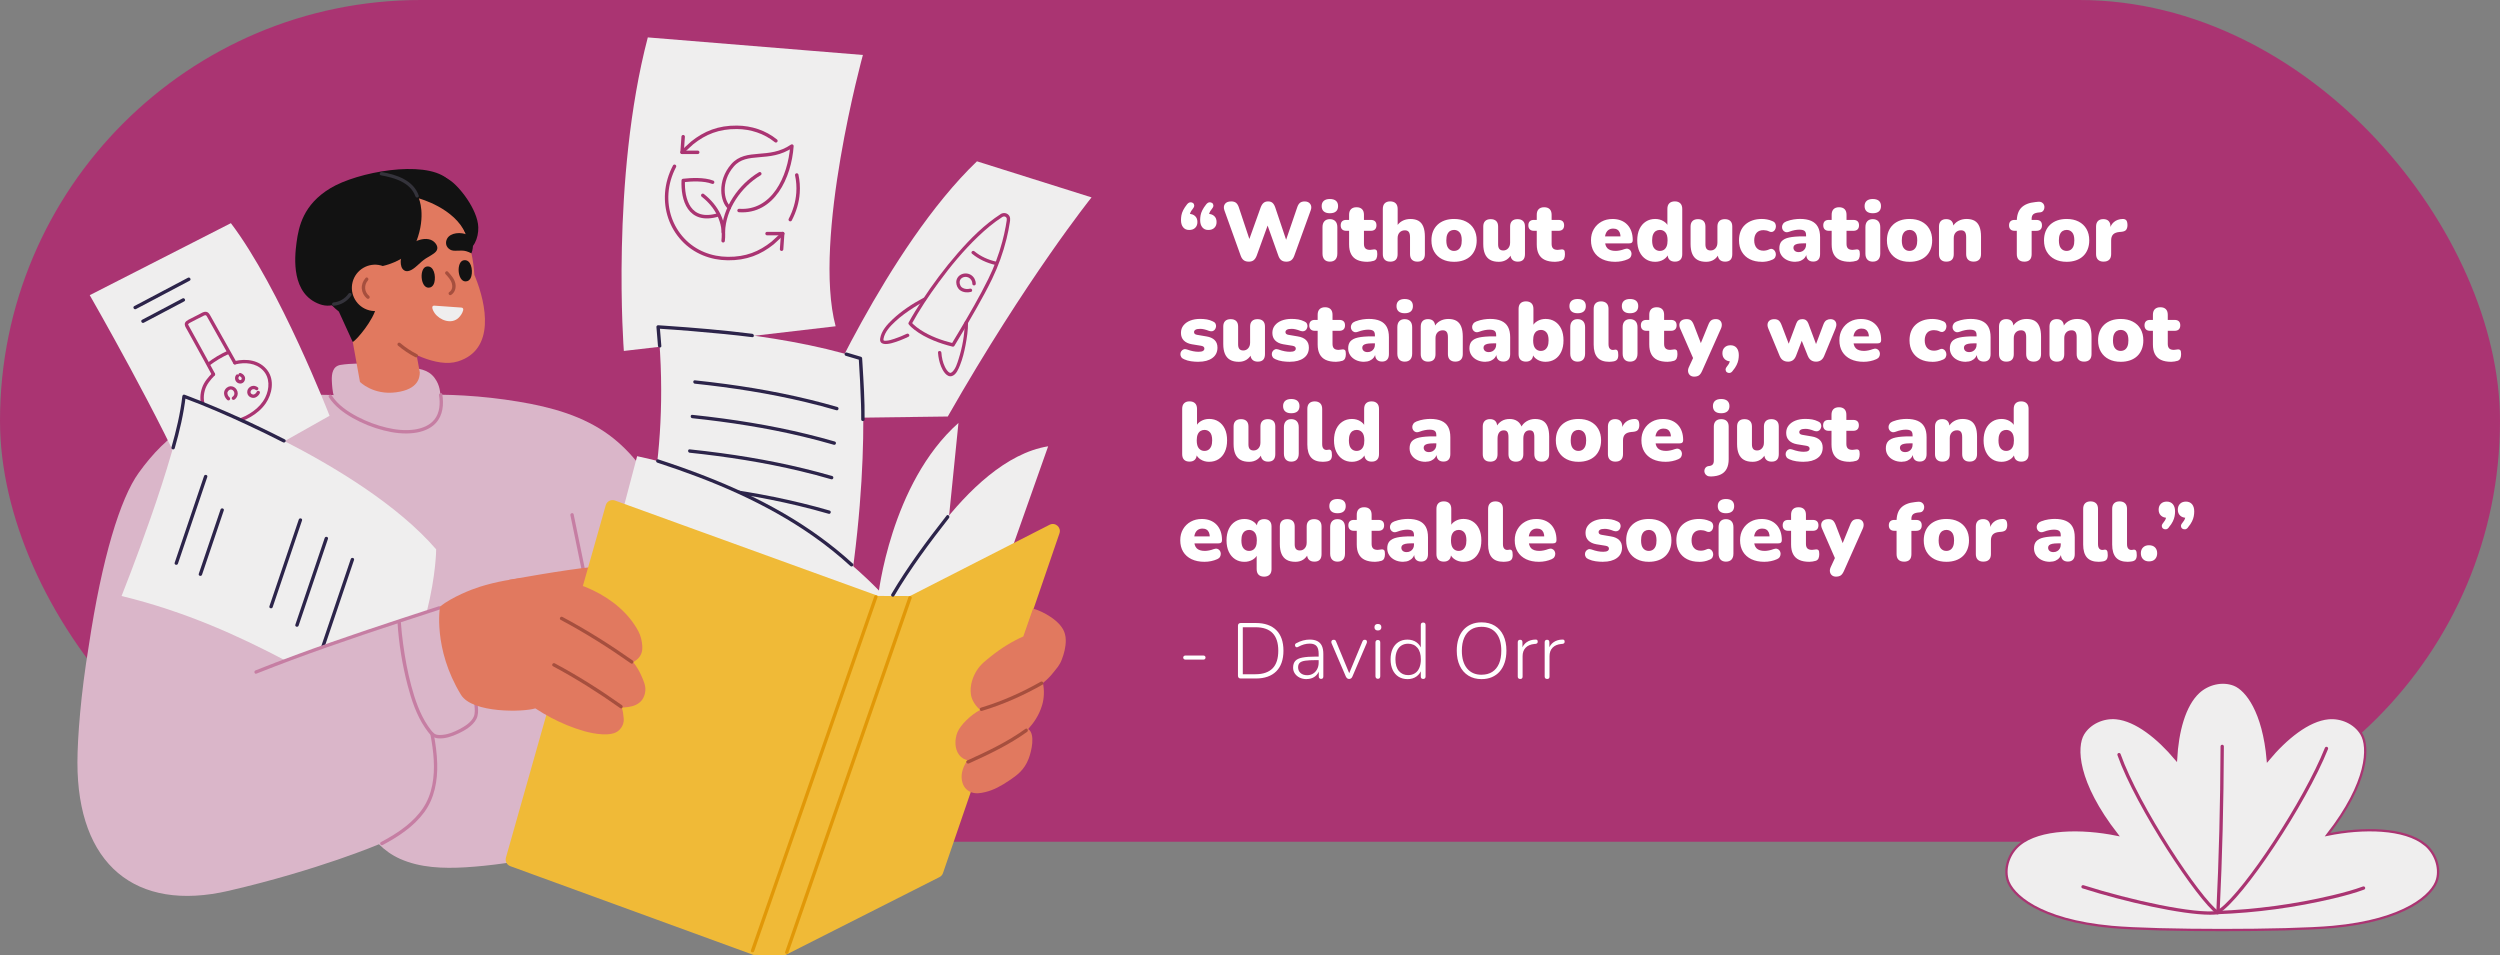 <?xml version="1.0" encoding="UTF-8"?>
<svg id="Camada_2" data-name="Camada 2" xmlns="http://www.w3.org/2000/svg" viewBox="0 0 1080 412.58">
  <rect x="0" y="0" width="1080" height="412.58" fill="#808080" stroke="none"/>
  <defs>
    <style>
      .cls-1 {
        fill: #121212;
      }

      .cls-1, .cls-2, .cls-3, .cls-4, .cls-5, .cls-6, .cls-7, .cls-8, .cls-9, .cls-10, .cls-11, .cls-12 {
        stroke-width: 0px;
      }

      .cls-2 {
        fill: #e1795f;
      }

      .cls-3 {
        fill: #e19808;
      }

      .cls-13 {
        fill: none;
        stroke-linecap: round;
        stroke-linejoin: round;
        stroke-width: 1.5px;
      }

      .cls-13, .cls-14 {
        stroke: #aa3472;
      }

      .cls-4 {
        fill: #aa3472;
      }

      .cls-5, .cls-14 {
        fill: #efeeee;
      }

      .cls-6 {
        fill: #c67ea3;
      }

      .cls-14 {
        stroke-miterlimit: 10;
      }

      .cls-7 {
        fill: #a64f3e;
      }

      .cls-8 {
        fill: #f0ba37;
      }

      .cls-9 {
        fill: #2c244a;
      }

      .cls-10 {
        fill: #fff;
      }

      .cls-11 {
        fill: #34333b;
      }

      .cls-12 {
        fill: #dab6c9;
      }
    </style>
  </defs>
  <g id="Camada_1-2" data-name="Camada 1">
    <g>
      <rect class="cls-4" x="0" y="0" width="1080" height="363.62" rx="181.81" ry="181.81"/>
      <g>
        <path class="cls-10" d="M512.82,88.26c.41-.5.85-.79,1.31-.85.47-.06.87.03,1.21.27.34.24.52.58.56,1.03.04.44-.16.93-.59,1.46-.6.7-1,1.4-1.21,2.11-.2.71-.31,1.33-.31,1.85l-.22-1.73c1.13,0,2.03.31,2.7.94.67.62,1.01,1.48,1.01,2.56s-.31,1.87-.94,2.5c-.62.64-1.5.95-2.63.95s-1.94-.38-2.57-1.13c-.64-.76-.95-1.81-.95-3.15,0-.67.06-1.36.18-2.05.12-.7.38-1.43.77-2.21s.95-1.63,1.67-2.54ZM521.1,88.26c.41-.5.85-.79,1.31-.85.47-.06.87.03,1.21.27.34.24.52.58.56,1.03.04.44-.16.93-.59,1.46-.6.7-1,1.4-1.21,2.11-.2.71-.31,1.33-.31,1.85l-.22-1.73c1.13,0,2.03.31,2.7.94.67.62,1.01,1.48,1.01,2.56s-.31,1.87-.94,2.5c-.62.64-1.5.95-2.63.95s-1.94-.38-2.57-1.13c-.64-.76-.95-1.81-.95-3.15,0-.67.06-1.36.18-2.05.12-.7.38-1.43.77-2.21s.95-1.63,1.67-2.54Z"/>
        <path class="cls-10" d="M539.43,113.03c-.89,0-1.61-.21-2.16-.63-.55-.42-.98-1.07-1.3-1.96l-7.02-19.55c-.38-1.08-.32-2,.2-2.75.52-.76,1.43-1.13,2.75-1.13.89,0,1.58.21,2.09.63.5.42.9,1.07,1.19,1.96l5.36,16.09h-1.69l5.76-16.09c.34-.89.76-1.54,1.26-1.96.5-.42,1.15-.63,1.94-.63s1.43.21,1.91.63c.48.42.88,1.09,1.19,2l5.4,16.06h-1.44l5.51-16.09c.29-.89.68-1.54,1.17-1.96.49-.42,1.18-.63,2.07-.63,1.1,0,1.91.38,2.43,1.13.52.76.57,1.67.16,2.75l-7.09,19.58c-.31.86-.74,1.51-1.28,1.93-.54.42-1.25.63-2.14.63s-1.64-.21-2.18-.63c-.54-.42-.97-1.07-1.28-1.96l-5.08-14.26h.9l-5.18,14.29c-.34.86-.77,1.51-1.3,1.93-.53.42-1.25.63-2.16.63Z"/>
        <path class="cls-10" d="M574.49,92.12c-1.13,0-2-.26-2.61-.79s-.92-1.3-.92-2.3.31-1.74.92-2.27c.61-.53,1.48-.79,2.61-.79s2.06.26,2.66.79c.6.53.9,1.28.9,2.27s-.3,1.78-.9,2.3c-.6.53-1.49.79-2.66.79ZM574.49,113.03c-1.01,0-1.79-.3-2.34-.9-.55-.6-.83-1.46-.83-2.59v-11.38c0-1.13.28-1.99.83-2.59.55-.6,1.33-.9,2.34-.9s1.83.3,2.39.9c.56.6.85,1.46.85,2.59v11.38c0,1.13-.28,1.99-.83,2.59-.55.6-1.36.9-2.41.9Z"/>
        <path class="cls-10" d="M590.73,113.1c-1.8,0-3.28-.28-4.45-.83s-2.03-1.39-2.61-2.5c-.58-1.12-.86-2.51-.86-4.19v-5.87h-1.22c-.77,0-1.36-.2-1.78-.61-.42-.41-.63-1-.63-1.76s.21-1.35.63-1.75,1.01-.59,1.78-.59h1.22v-2.23c0-1.06.28-1.86.83-2.41.55-.55,1.34-.83,2.38-.83s1.82.28,2.38.83c.55.55.83,1.36.83,2.41v2.23h2.95c.79,0,1.4.2,1.82.59s.63.98.63,1.75-.21,1.36-.63,1.76c-.42.41-1.03.61-1.82.61h-2.95v5.65c0,.89.21,1.54.63,1.96s1.09.63,2,.63c.34,0,.66-.04.97-.11.31-.07.6-.11.86-.11.38-.02.7.09.94.34s.36.82.36,1.71c0,.72-.11,1.33-.32,1.82-.22.49-.6.85-1.15,1.06-.34.12-.79.22-1.37.31-.58.08-1.04.13-1.4.13Z"/>
        <path class="cls-10" d="M600.55,113.03c-1.01,0-1.79-.28-2.34-.83-.55-.55-.83-1.36-.83-2.41v-19.55c0-1.06.28-1.86.83-2.41.55-.55,1.33-.83,2.34-.83s1.83.28,2.39.83c.56.55.85,1.36.85,2.41v7.85h-.58c.58-1.13,1.4-1.99,2.47-2.59,1.07-.6,2.29-.9,3.65-.9s2.58.27,3.49.81,1.6,1.38,2.05,2.52c.46,1.14.68,2.57.68,4.3v7.56c0,1.06-.28,1.86-.83,2.41-.55.55-1.34.83-2.38.83s-1.82-.28-2.38-.83c-.55-.55-.83-1.36-.83-2.41v-7.31c0-1.08-.19-1.85-.56-2.3-.37-.46-.92-.68-1.64-.68-.96,0-1.73.31-2.3.92s-.86,1.43-.86,2.47v6.91c0,2.16-1.08,3.24-3.24,3.24Z"/>
        <path class="cls-10" d="M628.17,113.1c-1.97,0-3.68-.37-5.15-1.12s-2.6-1.81-3.42-3.2c-.82-1.39-1.22-3.04-1.22-4.93,0-1.44.23-2.73.68-3.87.46-1.14,1.12-2.11,1.98-2.92.86-.8,1.9-1.42,3.1-1.84,1.2-.42,2.54-.63,4.03-.63,1.97,0,3.68.37,5.15,1.12,1.46.74,2.6,1.81,3.4,3.19.8,1.38,1.21,3.03,1.21,4.95,0,1.42-.23,2.7-.68,3.85-.46,1.15-1.11,2.13-1.96,2.93-.85.8-1.88,1.42-3.1,1.84-1.21.42-2.55.63-4.01.63ZM628.17,108.39c.65,0,1.22-.16,1.73-.49.5-.32.89-.82,1.17-1.48.28-.66.41-1.52.41-2.57,0-1.61-.31-2.77-.94-3.47-.62-.71-1.42-1.06-2.38-1.06-.65,0-1.22.16-1.73.47s-.9.8-1.19,1.46-.43,1.53-.43,2.61c0,1.58.31,2.74.94,3.46.62.72,1.43,1.08,2.41,1.08Z"/>
        <path class="cls-10" d="M647.5,113.1c-1.54,0-2.8-.28-3.78-.85-.98-.56-1.72-1.41-2.21-2.54-.49-1.13-.74-2.56-.74-4.28v-7.56c0-1.06.28-1.85.83-2.39.55-.54,1.34-.81,2.38-.81s1.82.27,2.38.81c.55.54.83,1.34.83,2.39v7.74c0,.86.18,1.51.54,1.94.36.43.92.65,1.69.65.86,0,1.57-.31,2.12-.94.55-.62.83-1.45.83-2.48v-6.91c0-1.06.28-1.85.83-2.39s1.34-.81,2.38-.81,1.82.27,2.38.81.83,1.34.83,2.39v11.92c0,2.16-1.03,3.24-3.1,3.24-1.01,0-1.79-.28-2.34-.83-.55-.55-.83-1.36-.83-2.41v-2.09l.58,1.76c-.53,1.18-1.27,2.08-2.21,2.7-.95.62-2.07.94-3.37.94Z"/>
        <path class="cls-10" d="M671.8,113.1c-1.8,0-3.28-.28-4.45-.83s-2.03-1.39-2.61-2.5c-.58-1.12-.86-2.51-.86-4.19v-5.87h-1.22c-.77,0-1.36-.2-1.78-.61-.42-.41-.63-1-.63-1.76s.21-1.35.63-1.75c.42-.4,1.01-.59,1.78-.59h1.22v-2.23c0-1.06.28-1.86.83-2.41.55-.55,1.34-.83,2.38-.83s1.82.28,2.38.83c.55.55.83,1.36.83,2.41v2.23h2.95c.79,0,1.4.2,1.82.59.42.4.63.98.63,1.75s-.21,1.36-.63,1.76c-.42.41-1.03.61-1.82.61h-2.95v5.65c0,.89.21,1.54.63,1.96s1.09.63,2,.63c.34,0,.66-.04.97-.11.31-.07.6-.11.86-.11.38-.02.7.09.94.34.24.25.36.82.36,1.71,0,.72-.11,1.33-.32,1.82-.22.49-.6.85-1.15,1.06-.34.12-.79.22-1.37.31-.58.08-1.04.13-1.4.13Z"/>
        <path class="cls-10" d="M697.79,113.1c-2.16,0-4.03-.38-5.6-1.13-1.57-.76-2.78-1.83-3.62-3.22-.84-1.39-1.26-3.04-1.26-4.93s.4-3.43,1.21-4.81c.8-1.38,1.91-2.46,3.31-3.24,1.4-.78,3.01-1.17,4.81-1.17,1.32,0,2.52.21,3.6.63,1.08.42,2,1.03,2.77,1.84.77.8,1.35,1.77,1.75,2.9.4,1.13.59,2.39.59,3.78,0,.48-.13.83-.4,1.06-.26.23-.68.34-1.26.34h-11.02v-3.02h7.99l-.58.47c0-.89-.12-1.61-.36-2.16-.24-.55-.59-.97-1.06-1.26-.47-.29-1.05-.43-1.75-.43-.74,0-1.39.17-1.93.52-.54.35-.95.86-1.24,1.53-.29.67-.43,1.51-.43,2.52v.32c0,1.7.38,2.92,1.13,3.65.76.73,1.93,1.1,3.51,1.1.53,0,1.13-.07,1.82-.2.68-.13,1.34-.32,1.96-.56.62-.24,1.16-.28,1.62-.13.46.16.81.42,1.06.79.25.37.39.79.41,1.26.02.47-.08.92-.32,1.37-.24.44-.64.79-1.19,1.03-.84.38-1.73.67-2.68.86-.95.19-1.9.29-2.86.29Z"/>
        <path class="cls-10" d="M715.03,113.1c-1.51,0-2.85-.37-4.01-1.12s-2.08-1.81-2.74-3.2c-.66-1.39-.99-3.04-.99-4.93s.33-3.6.99-4.97c.66-1.37,1.57-2.42,2.74-3.17,1.16-.74,2.5-1.12,4.01-1.12,1.32,0,2.51.31,3.56.94,1.06.62,1.76,1.43,2.12,2.41h-.4v-7.7c0-1.06.28-1.86.83-2.41.55-.55,1.34-.83,2.38-.83s1.79.28,2.36.83c.56.55.85,1.36.85,2.41v19.55c0,1.06-.27,1.86-.81,2.41s-1.33.83-2.36.83-1.79-.28-2.34-.83-.83-1.36-.83-2.41v-2.05l.4,1.76c-.34,1.08-1.04,1.95-2.11,2.61-1.07.66-2.29.99-3.65.99ZM717.08,108.39c.65,0,1.22-.16,1.73-.49.5-.32.89-.82,1.17-1.48.28-.66.41-1.52.41-2.57,0-1.61-.31-2.77-.94-3.47-.62-.71-1.42-1.06-2.38-1.06-.65,0-1.22.16-1.73.47s-.9.8-1.19,1.46-.43,1.53-.43,2.61c0,1.58.31,2.74.94,3.46.62.72,1.43,1.08,2.41,1.08Z"/>
        <path class="cls-10" d="M737.06,113.1c-1.54,0-2.8-.28-3.78-.85-.98-.56-1.72-1.41-2.21-2.54-.49-1.13-.74-2.56-.74-4.28v-7.56c0-1.06.28-1.85.83-2.39.55-.54,1.34-.81,2.38-.81s1.82.27,2.38.81c.55.54.83,1.34.83,2.39v7.74c0,.86.18,1.51.54,1.94.36.43.92.65,1.69.65.86,0,1.57-.31,2.12-.94.55-.62.83-1.45.83-2.48v-6.91c0-1.06.28-1.85.83-2.39s1.34-.81,2.38-.81,1.82.27,2.38.81.83,1.34.83,2.39v11.92c0,2.16-1.03,3.24-3.1,3.24-1.01,0-1.79-.28-2.34-.83-.55-.55-.83-1.36-.83-2.41v-2.09l.58,1.76c-.53,1.18-1.27,2.08-2.21,2.7-.95.62-2.07.94-3.37.94Z"/>
        <path class="cls-10" d="M761.11,113.1c-1.99,0-3.73-.37-5.2-1.12-1.48-.74-2.62-1.82-3.44-3.22-.82-1.4-1.22-3.05-1.22-4.95,0-1.44.23-2.73.68-3.87.46-1.14,1.12-2.11,2-2.9s1.92-1.4,3.13-1.82c1.21-.42,2.56-.63,4.05-.63.7,0,1.43.07,2.2.2.77.13,1.56.38,2.38.74.58.22.98.55,1.21.99.23.44.32.92.29,1.42-.04.5-.18.96-.43,1.37-.25.41-.6.68-1.04.83-.44.14-.94.08-1.49-.18-.38-.19-.79-.33-1.21-.41-.42-.08-.82-.13-1.21-.13-.65,0-1.22.1-1.71.29-.49.19-.91.47-1.24.85s-.59.83-.77,1.39c-.18.55-.27,1.18-.27,1.87,0,1.39.35,2.48,1.04,3.28s1.68,1.19,2.95,1.19c.38,0,.78-.04,1.19-.13.41-.08.82-.22,1.22-.41.55-.26,1.04-.32,1.48-.16.43.16.78.44,1.04.85.26.41.41.86.43,1.35.02.49-.08.96-.32,1.4-.24.44-.65.77-1.22.99-.79.36-1.57.61-2.32.74-.76.13-1.48.2-2.18.2Z"/>
        <path class="cls-10" d="M775.62,113.1c-1.37,0-2.57-.25-3.62-.76s-1.86-1.19-2.45-2.07c-.59-.88-.88-1.88-.88-3.01,0-1.3.34-2.32,1.01-3.06.67-.74,1.75-1.28,3.24-1.6,1.49-.32,3.47-.49,5.94-.49h1.98v3.02h-1.98c-.94,0-1.71.07-2.32.2s-1.06.34-1.35.61c-.29.28-.43.63-.43,1.06,0,.55.2,1.01.59,1.37.4.36.97.54,1.71.54.6,0,1.13-.13,1.6-.4s.85-.63,1.13-1.1c.29-.47.43-1.01.43-1.64v-4.18c0-.86-.22-1.48-.67-1.84-.45-.36-1.21-.54-2.29-.54-.58,0-1.22.07-1.94.2-.72.13-1.52.37-2.41.7-.65.24-1.2.28-1.66.11-.46-.17-.81-.46-1.06-.86s-.37-.85-.36-1.33c.01-.48.17-.94.47-1.37s.76-.77,1.39-1.01c1.15-.43,2.21-.72,3.19-.86.97-.14,1.87-.22,2.68-.22,1.97,0,3.59.28,4.88.85,1.28.56,2.24,1.43,2.88,2.59.64,1.16.95,2.66.95,4.48v7.27c0,1.06-.25,1.86-.76,2.41-.5.55-1.24.83-2.2.83s-1.73-.28-2.25-.83c-.52-.55-.77-1.36-.77-2.41v-.94l.22.5c-.12.77-.4,1.43-.83,1.98-.43.55-1,.98-1.69,1.3-.7.31-1.49.47-2.38.47Z"/>
        <path class="cls-10" d="M799.2,113.1c-1.8,0-3.28-.28-4.45-.83s-2.03-1.39-2.61-2.5c-.58-1.12-.86-2.51-.86-4.19v-5.87h-1.22c-.77,0-1.36-.2-1.78-.61-.42-.41-.63-1-.63-1.76s.21-1.35.63-1.75c.42-.4,1.01-.59,1.78-.59h1.22v-2.23c0-1.06.28-1.86.83-2.41.55-.55,1.34-.83,2.38-.83s1.82.28,2.38.83c.55.55.83,1.36.83,2.41v2.23h2.95c.79,0,1.4.2,1.82.59.42.4.63.98.63,1.75s-.21,1.36-.63,1.76c-.42.41-1.03.61-1.82.61h-2.95v5.65c0,.89.21,1.54.63,1.96s1.09.63,2,.63c.34,0,.66-.04.97-.11.31-.07.6-.11.86-.11.38-.02.7.09.94.34.24.25.36.82.36,1.71,0,.72-.11,1.33-.32,1.82-.22.49-.6.85-1.15,1.06-.34.12-.79.22-1.37.31-.58.08-1.04.13-1.4.13Z"/>
        <path class="cls-10" d="M809.03,92.12c-1.13,0-2-.26-2.61-.79s-.92-1.3-.92-2.3.31-1.74.92-2.27c.61-.53,1.48-.79,2.61-.79s2.06.26,2.66.79c.6.53.9,1.28.9,2.27s-.3,1.78-.9,2.3c-.6.53-1.49.79-2.66.79ZM809.03,113.03c-1.01,0-1.79-.3-2.34-.9-.55-.6-.83-1.46-.83-2.59v-11.38c0-1.13.28-1.99.83-2.59.55-.6,1.33-.9,2.34-.9s1.83.3,2.39.9c.56.6.85,1.46.85,2.59v11.38c0,1.13-.28,1.99-.83,2.59-.55.6-1.36.9-2.41.9Z"/>
        <path class="cls-10" d="M824.94,113.1c-1.97,0-3.68-.37-5.15-1.12-1.46-.74-2.6-1.81-3.42-3.2-.82-1.39-1.22-3.04-1.22-4.93,0-1.44.23-2.73.68-3.87.46-1.14,1.12-2.11,1.98-2.92.86-.8,1.9-1.42,3.1-1.84,1.2-.42,2.54-.63,4.03-.63,1.97,0,3.68.37,5.15,1.12,1.46.74,2.6,1.81,3.4,3.19.8,1.38,1.21,3.03,1.21,4.95,0,1.42-.23,2.7-.68,3.85s-1.11,2.13-1.96,2.93c-.85.8-1.88,1.42-3.1,1.84-1.21.42-2.55.63-4.01.63ZM824.94,108.39c.65,0,1.22-.16,1.73-.49.5-.32.89-.82,1.17-1.48.28-.66.41-1.52.41-2.57,0-1.61-.31-2.77-.94-3.47-.62-.71-1.42-1.06-2.38-1.06-.65,0-1.22.16-1.73.47s-.9.8-1.19,1.46-.43,1.53-.43,2.61c0,1.58.31,2.74.94,3.46.62.72,1.43,1.08,2.41,1.08Z"/>
        <path class="cls-10" d="M840.81,113.03c-1.01,0-1.79-.28-2.34-.83-.55-.55-.83-1.36-.83-2.41v-11.92c0-1.03.27-1.82.81-2.38.54-.55,1.31-.83,2.32-.83s1.78.28,2.3.83c.53.55.79,1.34.79,2.38v1.69l-.4-1.48c.58-1.13,1.4-1.99,2.47-2.59,1.07-.6,2.29-.9,3.65-.9s2.58.27,3.49.81,1.6,1.38,2.05,2.52c.46,1.14.68,2.57.68,4.3v7.56c0,1.06-.28,1.86-.83,2.41-.55.55-1.34.83-2.38.83s-1.82-.28-2.38-.83c-.55-.55-.83-1.36-.83-2.41v-7.31c0-1.08-.19-1.85-.56-2.3-.37-.46-.92-.68-1.64-.68-.96,0-1.73.31-2.3.92s-.86,1.43-.86,2.47v6.91c0,2.16-1.08,3.24-3.24,3.24Z"/>
        <path class="cls-10" d="M874.47,113.03c-1.03,0-1.82-.28-2.38-.83-.55-.55-.83-1.36-.83-2.41v-10.08h-.94c-.77,0-1.36-.2-1.78-.61-.42-.41-.63-1-.63-1.76s.21-1.35.63-1.75c.42-.4,1.01-.59,1.78-.59h2.77l-1.84,1.69v-1.01c0-2.66.67-4.66,2-5.99s3.32-2.13,5.96-2.39l1.04-.11c.77-.1,1.38,0,1.84.27s.77.64.94,1.08c.17.44.21.91.13,1.39-.08.48-.27.89-.56,1.22-.29.34-.67.53-1.15.58l-.5.04c-1.22.1-2.08.36-2.56.79-.48.43-.72,1.07-.72,1.91v1.19l-.79-.65h2.84c.79,0,1.39.2,1.8.59.41.4.61.98.61,1.75s-.2,1.36-.61,1.76c-.41.41-1.01.61-1.8.61h-2.05v10.08c0,2.16-1.07,3.24-3.2,3.24Z"/>
        <path class="cls-10" d="M892.8,113.1c-1.97,0-3.68-.37-5.15-1.12s-2.6-1.81-3.42-3.2c-.82-1.39-1.22-3.04-1.22-4.93,0-1.44.23-2.73.68-3.87.46-1.14,1.12-2.11,1.98-2.92.86-.8,1.9-1.42,3.1-1.84,1.2-.42,2.54-.63,4.03-.63,1.97,0,3.68.37,5.15,1.12,1.46.74,2.6,1.81,3.4,3.19.8,1.38,1.21,3.03,1.21,4.95,0,1.42-.23,2.7-.68,3.85-.46,1.15-1.11,2.13-1.96,2.93-.85.8-1.88,1.42-3.1,1.84-1.21.42-2.55.63-4.01.63ZM892.8,108.39c.65,0,1.22-.16,1.73-.49.5-.32.89-.82,1.17-1.48.28-.66.41-1.52.41-2.57,0-1.61-.31-2.77-.94-3.47-.62-.71-1.42-1.06-2.38-1.06-.65,0-1.22.16-1.73.47s-.9.8-1.19,1.46-.43,1.53-.43,2.61c0,1.58.31,2.74.94,3.46.62.72,1.43,1.08,2.41,1.08Z"/>
        <path class="cls-10" d="M908.78,113.03c-1.06,0-1.87-.28-2.43-.83-.56-.55-.85-1.36-.85-2.41v-11.92c0-1.03.27-1.82.81-2.38.54-.55,1.31-.83,2.32-.83s1.78.28,2.3.83c.53.55.79,1.34.79,2.38v1.48h-.36c.24-1.44.86-2.58,1.85-3.42,1-.84,2.24-1.28,3.73-1.33.7-.02,1.22.15,1.57.52.35.37.53,1.06.56,2.07,0,.86-.18,1.55-.54,2.05-.36.5-1.04.8-2.05.9l-.83.07c-1.27.12-2.2.47-2.77,1.06-.58.59-.86,1.46-.86,2.61v5.9c0,1.06-.28,1.86-.83,2.41s-1.36.83-2.41.83Z"/>
        <path class="cls-10" d="M517.76,156.3c-1.06,0-2.13-.08-3.22-.23-1.09-.16-2.08-.44-2.97-.85-.6-.24-1.03-.56-1.28-.97s-.37-.84-.36-1.3c.01-.46.14-.87.4-1.24s.59-.64,1.01-.79c.42-.16.89-.14,1.42.05,1.01.36,1.91.62,2.72.77.8.16,1.58.23,2.32.23.89,0,1.52-.13,1.91-.38.38-.25.58-.58.58-.99,0-.36-.13-.64-.38-.83-.25-.19-.61-.32-1.06-.4l-4-.65c-1.49-.26-2.64-.81-3.46-1.64-.82-.83-1.22-1.91-1.22-3.26,0-1.25.35-2.32,1.06-3.22.71-.9,1.68-1.6,2.92-2.09,1.24-.49,2.66-.74,4.27-.74,1.08,0,2.06.08,2.95.23.89.16,1.75.44,2.59.85.53.22.9.53,1.12.94.22.41.3.83.25,1.28-.05.44-.2.85-.45,1.22s-.59.62-1.03.76c-.43.13-.94.1-1.51-.09-.79-.31-1.49-.54-2.11-.68s-1.18-.22-1.71-.22c-.98,0-1.68.13-2.09.4-.41.26-.61.6-.61,1.01,0,.31.11.57.32.77.22.2.55.34,1.01.41l4,.68c1.54.24,2.72.76,3.55,1.57.83.8,1.24,1.89,1.24,3.26,0,1.94-.74,3.45-2.23,4.52-1.49,1.07-3.47,1.6-5.94,1.6Z"/>
        <path class="cls-10" d="M535.18,156.3c-1.54,0-2.8-.28-3.78-.85-.98-.56-1.72-1.41-2.21-2.54-.49-1.13-.74-2.56-.74-4.28v-7.56c0-1.06.28-1.85.83-2.39s1.34-.81,2.38-.81,1.82.27,2.38.81c.55.54.83,1.34.83,2.39v7.74c0,.86.18,1.51.54,1.94s.92.65,1.69.65c.86,0,1.57-.31,2.12-.94.55-.62.83-1.45.83-2.48v-6.91c0-1.06.28-1.85.83-2.39s1.34-.81,2.38-.81,1.82.27,2.38.81c.55.54.83,1.34.83,2.39v11.92c0,2.16-1.03,3.24-3.1,3.24-1.01,0-1.79-.28-2.34-.83-.55-.55-.83-1.36-.83-2.41v-2.09l.58,1.76c-.53,1.18-1.27,2.08-2.21,2.7-.95.62-2.07.94-3.37.94Z"/>
        <path class="cls-10" d="M557.25,156.3c-1.06,0-2.13-.08-3.22-.23-1.09-.16-2.08-.44-2.97-.85-.6-.24-1.03-.56-1.28-.97s-.37-.84-.36-1.3c.01-.46.14-.87.4-1.24.25-.37.59-.64,1.01-.79.42-.16.89-.14,1.42.05,1.01.36,1.91.62,2.72.77.8.16,1.58.23,2.32.23.89,0,1.52-.13,1.91-.38.38-.25.58-.58.58-.99,0-.36-.13-.64-.38-.83-.25-.19-.61-.32-1.06-.4l-4-.65c-1.49-.26-2.64-.81-3.46-1.64-.82-.83-1.22-1.91-1.22-3.26,0-1.25.35-2.32,1.06-3.22.71-.9,1.68-1.6,2.92-2.09,1.24-.49,2.66-.74,4.27-.74,1.08,0,2.06.08,2.95.23.89.16,1.75.44,2.59.85.53.22.9.53,1.12.94s.3.83.25,1.28c-.05.44-.2.85-.45,1.22s-.59.62-1.03.76c-.43.13-.94.1-1.51-.09-.79-.31-1.49-.54-2.11-.68-.61-.14-1.18-.22-1.71-.22-.98,0-1.68.13-2.09.4-.41.26-.61.6-.61,1.01,0,.31.11.57.32.77.22.2.55.34,1.01.41l4,.68c1.54.24,2.72.76,3.55,1.57.83.8,1.24,1.89,1.24,3.26,0,1.94-.74,3.45-2.23,4.52-1.49,1.07-3.47,1.6-5.94,1.6Z"/>
        <path class="cls-10" d="M577.15,156.3c-1.8,0-3.28-.28-4.45-.83s-2.03-1.39-2.61-2.5c-.58-1.12-.86-2.51-.86-4.19v-5.87h-1.22c-.77,0-1.36-.2-1.78-.61-.42-.41-.63-1-.63-1.76s.21-1.35.63-1.75,1.01-.59,1.78-.59h1.22v-2.23c0-1.06.28-1.86.83-2.41.55-.55,1.34-.83,2.38-.83s1.82.28,2.38.83c.55.55.83,1.36.83,2.41v2.23h2.95c.79,0,1.4.2,1.82.59s.63.98.63,1.75-.21,1.36-.63,1.76c-.42.41-1.03.61-1.82.61h-2.95v5.65c0,.89.21,1.54.63,1.96s1.09.63,2,.63c.34,0,.66-.04.97-.11.31-.07.6-.11.86-.11.38-.02.7.09.94.34s.36.82.36,1.71c0,.72-.11,1.33-.32,1.82-.22.49-.6.85-1.15,1.06-.34.12-.79.22-1.37.31-.58.08-1.04.13-1.4.13Z"/>
        <path class="cls-10" d="M589.36,156.3c-1.37,0-2.57-.25-3.62-.76s-1.86-1.19-2.45-2.07c-.59-.88-.88-1.88-.88-3.01,0-1.3.34-2.32,1.01-3.06.67-.74,1.75-1.28,3.24-1.6,1.49-.32,3.47-.49,5.94-.49h1.98v3.02h-1.98c-.94,0-1.71.07-2.32.2s-1.06.34-1.35.61c-.29.28-.43.63-.43,1.06,0,.55.2,1.01.59,1.37.4.36.97.54,1.71.54.6,0,1.13-.13,1.6-.4s.85-.63,1.13-1.1c.29-.47.43-1.01.43-1.64v-4.18c0-.86-.22-1.48-.67-1.84-.45-.36-1.21-.54-2.29-.54-.58,0-1.22.07-1.94.2-.72.13-1.52.37-2.41.7-.65.24-1.2.28-1.66.11-.46-.17-.81-.46-1.06-.86s-.37-.85-.36-1.33c.01-.48.17-.94.47-1.37s.76-.77,1.39-1.01c1.15-.43,2.21-.72,3.19-.86.97-.14,1.87-.22,2.68-.22,1.97,0,3.59.28,4.88.85,1.28.56,2.24,1.43,2.88,2.59.64,1.16.95,2.66.95,4.48v7.27c0,1.06-.25,1.86-.76,2.41-.5.55-1.24.83-2.2.83s-1.73-.28-2.25-.83c-.52-.55-.77-1.36-.77-2.41v-.94l.22.5c-.12.77-.4,1.43-.83,1.98-.43.55-1,.98-1.69,1.3-.7.31-1.49.47-2.38.47Z"/>
        <path class="cls-10" d="M606.82,135.32c-1.13,0-2-.26-2.61-.79s-.92-1.3-.92-2.3.31-1.74.92-2.27c.61-.53,1.48-.79,2.61-.79s2.06.26,2.66.79c.6.53.9,1.28.9,2.27s-.3,1.78-.9,2.3c-.6.53-1.49.79-2.66.79ZM606.82,156.23c-1.01,0-1.79-.3-2.34-.9-.55-.6-.83-1.46-.83-2.59v-11.38c0-1.13.28-1.99.83-2.59.55-.6,1.33-.9,2.34-.9s1.83.3,2.39.9c.56.6.85,1.46.85,2.59v11.38c0,1.13-.28,1.99-.83,2.59-.55.6-1.36.9-2.41.9Z"/>
        <path class="cls-10" d="M616.93,156.23c-1.01,0-1.79-.28-2.34-.83-.55-.55-.83-1.36-.83-2.41v-11.92c0-1.03.27-1.82.81-2.38.54-.55,1.31-.83,2.32-.83s1.78.28,2.3.83c.53.55.79,1.34.79,2.38v1.69l-.4-1.48c.58-1.13,1.4-1.99,2.47-2.59,1.07-.6,2.29-.9,3.65-.9s2.58.27,3.49.81,1.6,1.38,2.05,2.52c.46,1.14.68,2.57.68,4.3v7.56c0,1.06-.28,1.86-.83,2.41-.55.55-1.34.83-2.38.83s-1.82-.28-2.38-.83c-.55-.55-.83-1.36-.83-2.41v-7.31c0-1.08-.19-1.85-.56-2.3-.37-.46-.92-.68-1.64-.68-.96,0-1.73.31-2.3.92s-.86,1.43-.86,2.47v6.91c0,2.16-1.08,3.24-3.24,3.24Z"/>
        <path class="cls-10" d="M641.74,156.3c-1.37,0-2.57-.25-3.62-.76s-1.86-1.19-2.45-2.07c-.59-.88-.88-1.88-.88-3.01,0-1.3.34-2.32,1.01-3.06.67-.74,1.75-1.28,3.24-1.6,1.49-.32,3.47-.49,5.94-.49h1.98v3.02h-1.98c-.94,0-1.71.07-2.32.2s-1.06.34-1.35.61c-.29.28-.43.63-.43,1.06,0,.55.2,1.01.59,1.37.4.36.97.54,1.71.54.6,0,1.13-.13,1.6-.4s.85-.63,1.13-1.1c.29-.47.43-1.01.43-1.64v-4.18c0-.86-.22-1.48-.67-1.84-.45-.36-1.21-.54-2.29-.54-.58,0-1.22.07-1.94.2-.72.13-1.52.37-2.41.7-.65.24-1.2.28-1.66.11-.46-.17-.81-.46-1.06-.86s-.37-.85-.36-1.33c.01-.48.17-.94.47-1.37s.76-.77,1.39-1.01c1.15-.43,2.21-.72,3.19-.86.97-.14,1.87-.22,2.68-.22,1.97,0,3.59.28,4.88.85,1.28.56,2.24,1.43,2.88,2.59.64,1.16.95,2.66.95,4.48v7.27c0,1.06-.25,1.86-.76,2.41-.5.55-1.24.83-2.2.83s-1.73-.28-2.25-.83c-.52-.55-.77-1.36-.77-2.41v-.94l.22.5c-.12.77-.4,1.43-.83,1.98-.43.55-1,.98-1.69,1.3-.7.31-1.49.47-2.38.47Z"/>
        <path class="cls-10" d="M667.69,156.3c-1.37,0-2.59-.33-3.65-.99-1.07-.66-1.77-1.53-2.11-2.61l.4-1.48v1.76c0,1.06-.27,1.86-.81,2.41s-1.31.83-2.32.83-1.82-.28-2.36-.83-.81-1.36-.81-2.41v-19.55c0-1.06.28-1.86.83-2.41.55-.55,1.33-.83,2.34-.83s1.83.28,2.39.83c.56.55.85,1.36.85,2.41v7.7h-.43c.36-.98,1.07-1.79,2.12-2.41,1.06-.62,2.24-.94,3.56-.94,1.54,0,2.88.37,4.05,1.12,1.16.74,2.07,1.8,2.72,3.17.65,1.37.97,3.02.97,4.97s-.32,3.54-.97,4.93c-.65,1.39-1.55,2.46-2.72,3.2-1.17.74-2.51,1.12-4.05,1.12ZM665.68,151.59c.65,0,1.22-.16,1.71-.49.49-.32.88-.82,1.17-1.48.29-.66.43-1.52.43-2.57,0-1.61-.31-2.77-.94-3.47-.62-.71-1.42-1.06-2.38-1.06-.65,0-1.22.16-1.73.47s-.9.8-1.19,1.46-.43,1.53-.43,2.61c0,1.58.31,2.74.94,3.46.62.72,1.43,1.08,2.41,1.08Z"/>
        <path class="cls-10" d="M681.52,135.32c-1.13,0-2-.26-2.61-.79-.61-.53-.92-1.3-.92-2.3s.31-1.74.92-2.27c.61-.53,1.48-.79,2.61-.79s2.06.26,2.66.79c.6.53.9,1.28.9,2.27s-.3,1.78-.9,2.3-1.49.79-2.66.79ZM681.52,156.23c-1.01,0-1.79-.3-2.34-.9-.55-.6-.83-1.46-.83-2.59v-11.38c0-1.13.28-1.99.83-2.59.55-.6,1.33-.9,2.34-.9s1.83.3,2.39.9c.56.6.85,1.46.85,2.59v11.38c0,1.13-.28,1.99-.83,2.59-.55.6-1.36.9-2.41.9Z"/>
        <path class="cls-10" d="M695.2,156.3c-2.3,0-4-.62-5.09-1.85-1.09-1.24-1.64-3.1-1.64-5.6v-15.41c0-1.06.28-1.86.83-2.41.55-.55,1.33-.83,2.34-.83s1.83.28,2.39.83c.56.55.85,1.36.85,2.41v15.19c0,.89.17,1.54.52,1.94.35.41.8.61,1.35.61.17,0,.34-.02.52-.05s.38-.07.59-.09c.41,0,.71.16.92.47.2.31.31.95.31,1.91,0,.84-.17,1.47-.5,1.89-.34.42-.85.69-1.55.81-.19.02-.47.06-.83.11-.36.05-.7.07-1.01.07Z"/>
        <path class="cls-10" d="M704.16,135.32c-1.13,0-2-.26-2.61-.79-.61-.53-.92-1.3-.92-2.3s.31-1.74.92-2.27c.61-.53,1.48-.79,2.61-.79s2.06.26,2.66.79c.6.53.9,1.28.9,2.27s-.3,1.78-.9,2.3-1.49.79-2.66.79ZM704.16,156.23c-1.01,0-1.79-.3-2.34-.9-.55-.6-.83-1.46-.83-2.59v-11.38c0-1.13.28-1.99.83-2.59.55-.6,1.33-.9,2.34-.9s1.83.3,2.39.9c.56.6.85,1.46.85,2.59v11.38c0,1.13-.28,1.99-.83,2.59-.55.6-1.36.9-2.41.9Z"/>
        <path class="cls-10" d="M720.4,156.3c-1.8,0-3.28-.28-4.45-.83s-2.03-1.39-2.61-2.5c-.58-1.12-.86-2.51-.86-4.19v-5.87h-1.22c-.77,0-1.36-.2-1.78-.61-.42-.41-.63-1-.63-1.76s.21-1.35.63-1.75c.42-.4,1.01-.59,1.78-.59h1.22v-2.23c0-1.06.28-1.86.83-2.41.55-.55,1.34-.83,2.38-.83s1.82.28,2.38.83c.55.55.83,1.36.83,2.41v2.23h2.95c.79,0,1.4.2,1.82.59.42.4.63.98.63,1.75s-.21,1.36-.63,1.76c-.42.41-1.03.61-1.82.61h-2.95v5.65c0,.89.21,1.54.63,1.96s1.09.63,2,.63c.34,0,.66-.04.97-.11.31-.07.6-.11.86-.11.38-.02.7.09.94.34.24.25.36.82.36,1.71,0,.72-.11,1.33-.32,1.82-.22.49-.6.85-1.15,1.06-.34.12-.79.22-1.37.31-.58.08-1.04.13-1.4.13Z"/>
        <path class="cls-10" d="M731.92,162.71c-.74,0-1.34-.19-1.8-.58-.46-.38-.74-.89-.85-1.51-.11-.62,0-1.28.31-1.98l2.41-5.22v2.59l-6.16-14.08c-.31-.72-.41-1.39-.31-2.02.11-.62.43-1.12.95-1.49.53-.37,1.25-.56,2.16-.56.77,0,1.39.17,1.85.52.47.35.89,1.03,1.28,2.03l3.6,9.36h-1.22l3.82-9.4c.38-.98.82-1.65,1.31-2,.49-.35,1.16-.52,2-.52.72,0,1.3.19,1.73.56.43.37.7.87.79,1.49.1.62-.01,1.3-.32,2.02l-8.17,18.36c-.43.96-.91,1.6-1.42,1.93-.52.32-1.17.49-1.96.49Z"/>
        <path class="cls-10" d="M748.51,160.23c-.38.53-.81.82-1.28.88-.47.06-.87-.04-1.21-.29s-.52-.6-.56-1.04c-.04-.44.16-.93.59-1.46.6-.7,1-1.39,1.19-2.09.19-.7.29-1.32.29-1.87l.22,1.76c-1.1,0-1.99-.32-2.66-.95-.67-.64-1.01-1.49-1.01-2.57s.32-1.87.95-2.5c.64-.64,1.49-.95,2.57-.95s2,.38,2.63,1.13c.62.76.94,1.81.94,3.15,0,.67-.07,1.36-.2,2.05s-.38,1.43-.76,2.21c-.37.78-.94,1.63-1.71,2.54Z"/>
        <path class="cls-10" d="M772.38,156.23c-.82,0-1.52-.2-2.12-.59s-1.08-1.01-1.44-1.85l-4.9-11.84c-.31-.74-.42-1.42-.32-2.03s.39-1.1.88-1.48c.49-.37,1.17-.56,2.03-.56.74,0,1.36.17,1.84.52.48.35.91,1.03,1.3,2.03l3.46,9.07h-.76l3.64-9.76c.24-.65.57-1.12.99-1.42.42-.3.95-.45,1.6-.45.7,0,1.25.16,1.66.47.41.31.73.78.97,1.4l3.64,9.76h-.65l3.49-9.29c.34-.91.77-1.53,1.3-1.85.53-.32,1.09-.49,1.69-.49.82,0,1.44.19,1.87.58.43.38.68.89.74,1.51.06.62-.07,1.3-.38,2.02l-4.86,11.77c-.34.84-.8,1.46-1.4,1.87s-1.31.61-2.12.61-1.55-.2-2.14-.61c-.59-.41-1.06-1.03-1.42-1.87l-3.96-9.9h2.63l-3.74,9.83c-.34.86-.79,1.51-1.37,1.93-.58.42-1.28.63-2.12.63Z"/>
        <path class="cls-10" d="M805.1,156.3c-2.16,0-4.03-.38-5.6-1.13-1.57-.76-2.78-1.83-3.62-3.22-.84-1.39-1.26-3.04-1.26-4.93s.4-3.43,1.21-4.81c.8-1.38,1.91-2.46,3.31-3.24,1.4-.78,3.01-1.17,4.81-1.17,1.32,0,2.52.21,3.6.63,1.08.42,2,1.03,2.77,1.84.77.8,1.35,1.77,1.75,2.9.4,1.13.59,2.39.59,3.78,0,.48-.13.83-.4,1.06-.26.23-.68.34-1.26.34h-11.02v-3.02h7.99l-.58.47c0-.89-.12-1.61-.36-2.16-.24-.55-.59-.97-1.06-1.26-.47-.29-1.05-.43-1.75-.43-.74,0-1.39.17-1.93.52-.54.35-.95.86-1.24,1.53-.29.67-.43,1.51-.43,2.52v.32c0,1.7.38,2.92,1.13,3.65.76.73,1.93,1.1,3.51,1.1.53,0,1.13-.07,1.82-.2.68-.13,1.34-.32,1.96-.56.62-.24,1.16-.28,1.62-.13.46.16.81.42,1.06.79.25.37.39.79.41,1.26.02.47-.08.92-.32,1.37-.24.44-.64.79-1.19,1.03-.84.38-1.73.67-2.68.86-.95.19-1.9.29-2.86.29Z"/>
        <path class="cls-10" d="M834.77,156.3c-1.99,0-3.73-.37-5.2-1.12-1.48-.74-2.62-1.82-3.44-3.22-.82-1.4-1.22-3.05-1.22-4.95,0-1.44.23-2.73.68-3.87.46-1.14,1.12-2.11,2-2.9.88-.79,1.92-1.4,3.13-1.82,1.21-.42,2.56-.63,4.05-.63.7,0,1.43.07,2.2.2.77.13,1.56.38,2.38.74.58.22.98.55,1.21.99.23.44.32.92.29,1.42-.04.5-.18.96-.43,1.37-.25.41-.6.68-1.04.83s-.94.08-1.49-.18c-.38-.19-.79-.33-1.21-.41-.42-.08-.82-.13-1.21-.13-.65,0-1.22.1-1.71.29-.49.19-.91.47-1.24.85-.34.37-.59.83-.77,1.39-.18.55-.27,1.18-.27,1.87,0,1.39.35,2.48,1.04,3.28.7.79,1.68,1.19,2.95,1.19.38,0,.78-.04,1.19-.13.41-.08.82-.22,1.22-.41.55-.26,1.04-.32,1.48-.16.43.16.78.44,1.04.85.26.41.41.86.43,1.35.02.49-.08.96-.32,1.4-.24.44-.65.77-1.22.99-.79.36-1.57.61-2.32.74-.76.13-1.48.2-2.18.2Z"/>
        <path class="cls-10" d="M849.28,156.3c-1.37,0-2.57-.25-3.62-.76s-1.86-1.19-2.45-2.07c-.59-.88-.88-1.88-.88-3.01,0-1.3.34-2.32,1.01-3.06.67-.74,1.75-1.28,3.24-1.6,1.49-.32,3.47-.49,5.94-.49h1.98v3.02h-1.98c-.94,0-1.71.07-2.32.2-.61.13-1.06.34-1.35.61-.29.28-.43.63-.43,1.06,0,.55.2,1.01.59,1.37.4.36.97.54,1.71.54.6,0,1.13-.13,1.6-.4.47-.26.85-.63,1.13-1.1.29-.47.43-1.01.43-1.64v-4.18c0-.86-.22-1.48-.67-1.84-.44-.36-1.21-.54-2.29-.54-.58,0-1.22.07-1.94.2-.72.13-1.52.37-2.41.7-.65.24-1.2.28-1.66.11-.46-.17-.81-.46-1.06-.86s-.37-.85-.36-1.33c.01-.48.17-.94.47-1.37.3-.43.76-.77,1.39-1.01,1.15-.43,2.21-.72,3.19-.86.97-.14,1.87-.22,2.68-.22,1.97,0,3.59.28,4.88.85,1.28.56,2.24,1.43,2.88,2.59s.95,2.66.95,4.48v7.27c0,1.06-.25,1.86-.76,2.41s-1.24.83-2.2.83-1.73-.28-2.25-.83c-.52-.55-.77-1.36-.77-2.41v-.94l.22.5c-.12.77-.4,1.43-.83,1.98-.43.55-1,.98-1.69,1.3-.7.31-1.49.47-2.38.47Z"/>
        <path class="cls-10" d="M866.74,156.23c-1.01,0-1.79-.28-2.34-.83-.55-.55-.83-1.36-.83-2.41v-11.92c0-1.03.27-1.82.81-2.38.54-.55,1.31-.83,2.32-.83s1.78.28,2.3.83c.53.55.79,1.34.79,2.38v1.69l-.4-1.48c.58-1.13,1.4-1.99,2.47-2.59,1.07-.6,2.29-.9,3.65-.9s2.58.27,3.49.81,1.6,1.38,2.05,2.52c.46,1.14.68,2.57.68,4.3v7.56c0,1.06-.28,1.86-.83,2.41-.55.55-1.34.83-2.38.83s-1.82-.28-2.38-.83c-.55-.55-.83-1.36-.83-2.41v-7.31c0-1.08-.19-1.85-.56-2.3-.37-.46-.92-.68-1.64-.68-.96,0-1.73.31-2.3.92s-.86,1.43-.86,2.47v6.91c0,2.16-1.08,3.24-3.24,3.24Z"/>
        <path class="cls-10" d="M888.55,156.23c-1.01,0-1.79-.28-2.34-.83-.55-.55-.83-1.36-.83-2.41v-11.92c0-1.03.27-1.82.81-2.38.54-.55,1.31-.83,2.32-.83s1.78.28,2.3.83c.53.55.79,1.34.79,2.38v1.69l-.4-1.48c.58-1.13,1.4-1.99,2.47-2.59,1.07-.6,2.29-.9,3.65-.9s2.58.27,3.49.81,1.6,1.38,2.05,2.52c.46,1.14.68,2.57.68,4.3v7.56c0,1.06-.28,1.86-.83,2.41-.55.55-1.34.83-2.38.83s-1.82-.28-2.38-.83c-.55-.55-.83-1.36-.83-2.41v-7.31c0-1.08-.19-1.85-.56-2.3-.37-.46-.92-.68-1.64-.68-.96,0-1.73.31-2.3.92s-.86,1.43-.86,2.47v6.91c0,2.16-1.08,3.24-3.24,3.24Z"/>
        <path class="cls-10" d="M916.16,156.3c-1.97,0-3.68-.37-5.15-1.12s-2.6-1.81-3.42-3.2c-.82-1.39-1.22-3.04-1.22-4.93,0-1.44.23-2.73.68-3.87.46-1.14,1.12-2.11,1.98-2.92.86-.8,1.9-1.42,3.1-1.84,1.2-.42,2.54-.63,4.03-.63,1.97,0,3.68.37,5.15,1.12,1.46.74,2.6,1.81,3.4,3.19.8,1.38,1.21,3.03,1.21,4.95,0,1.42-.23,2.7-.68,3.85-.46,1.15-1.11,2.13-1.96,2.93-.85.8-1.88,1.42-3.1,1.84-1.21.42-2.55.63-4.01.63ZM916.16,151.59c.65,0,1.22-.16,1.73-.49.5-.32.89-.82,1.17-1.48.28-.66.41-1.52.41-2.57,0-1.61-.31-2.77-.94-3.47-.62-.71-1.42-1.06-2.38-1.06-.65,0-1.22.16-1.73.47-.5.31-.9.8-1.19,1.46s-.43,1.53-.43,2.61c0,1.58.31,2.74.94,3.46.62.72,1.43,1.08,2.41,1.08Z"/>
        <path class="cls-10" d="M937.98,156.3c-1.8,0-3.28-.28-4.45-.83s-2.03-1.39-2.61-2.5c-.58-1.12-.86-2.51-.86-4.19v-5.87h-1.22c-.77,0-1.36-.2-1.78-.61-.42-.41-.63-1-.63-1.76s.21-1.35.63-1.75c.42-.4,1.01-.59,1.78-.59h1.22v-2.23c0-1.06.28-1.86.83-2.41.55-.55,1.34-.83,2.38-.83s1.82.28,2.38.83c.55.55.83,1.36.83,2.41v2.23h2.95c.79,0,1.4.2,1.82.59.42.4.63.98.63,1.75s-.21,1.36-.63,1.76c-.42.41-1.03.61-1.82.61h-2.95v5.65c0,.89.21,1.54.63,1.96s1.09.63,2,.63c.34,0,.66-.04.97-.11.31-.07.6-.11.86-.11.38-.02.7.09.94.34.24.25.36.82.36,1.71,0,.72-.11,1.33-.32,1.82-.22.49-.6.85-1.15,1.06-.34.12-.79.22-1.37.31-.58.08-1.04.13-1.4.13Z"/>
        <path class="cls-10" d="M522.36,199.5c-1.37,0-2.59-.33-3.65-.99-1.07-.66-1.77-1.53-2.11-2.61l.4-1.48v1.76c0,1.06-.27,1.86-.81,2.41s-1.31.83-2.32.83-1.82-.28-2.36-.83-.81-1.36-.81-2.41v-19.55c0-1.06.28-1.86.83-2.41.55-.55,1.33-.83,2.34-.83s1.83.28,2.39.83c.56.55.85,1.36.85,2.41v7.7h-.43c.36-.98,1.07-1.79,2.12-2.41,1.06-.62,2.24-.94,3.56-.94,1.54,0,2.89.37,4.05,1.12,1.16.74,2.07,1.8,2.72,3.17.65,1.37.97,3.02.97,4.97s-.32,3.54-.97,4.93c-.65,1.39-1.55,2.46-2.72,3.2-1.16.74-2.51,1.12-4.05,1.12ZM520.35,194.79c.65,0,1.22-.16,1.71-.49.49-.32.88-.82,1.17-1.48.29-.66.43-1.52.43-2.57,0-1.61-.31-2.77-.94-3.47-.62-.71-1.42-1.06-2.38-1.06-.65,0-1.22.16-1.73.47s-.9.8-1.19,1.46-.43,1.53-.43,2.61c0,1.58.31,2.74.94,3.46.62.72,1.43,1.08,2.41,1.08Z"/>
        <path class="cls-10" d="M539.64,199.5c-1.54,0-2.8-.28-3.78-.85-.98-.56-1.72-1.41-2.21-2.54-.49-1.13-.74-2.56-.74-4.28v-7.56c0-1.06.28-1.85.83-2.39s1.34-.81,2.38-.81,1.82.27,2.38.81c.55.54.83,1.34.83,2.39v7.74c0,.86.18,1.51.54,1.94s.92.65,1.69.65c.86,0,1.57-.31,2.12-.94.55-.62.83-1.45.83-2.48v-6.91c0-1.06.28-1.85.83-2.39s1.34-.81,2.38-.81,1.82.27,2.38.81.83,1.34.83,2.39v11.92c0,2.16-1.03,3.24-3.1,3.24-1.01,0-1.79-.28-2.34-.83-.55-.55-.83-1.36-.83-2.41v-2.09l.58,1.76c-.53,1.18-1.27,2.08-2.21,2.7-.95.62-2.07.94-3.37.94Z"/>
        <path class="cls-10" d="M557.82,178.52c-1.13,0-2-.26-2.61-.79s-.92-1.3-.92-2.3.31-1.74.92-2.27c.61-.53,1.48-.79,2.61-.79s2.06.26,2.66.79c.6.53.9,1.28.9,2.27s-.3,1.78-.9,2.3c-.6.53-1.49.79-2.66.79ZM557.82,199.43c-1.01,0-1.79-.3-2.34-.9-.55-.6-.83-1.46-.83-2.59v-11.38c0-1.13.28-1.99.83-2.59.55-.6,1.33-.9,2.34-.9s1.83.3,2.39.9c.56.6.85,1.46.85,2.59v11.38c0,1.13-.28,1.99-.83,2.59-.55.6-1.36.9-2.41.9Z"/>
        <path class="cls-10" d="M571.5,199.5c-2.3,0-4-.62-5.09-1.85-1.09-1.24-1.64-3.1-1.64-5.6v-15.41c0-1.06.28-1.86.83-2.41.55-.55,1.33-.83,2.34-.83s1.83.28,2.39.83c.56.55.85,1.36.85,2.41v15.19c0,.89.17,1.54.52,1.94.35.41.8.61,1.35.61.17,0,.34-.02.52-.05.18-.04.38-.07.59-.09.41,0,.71.16.92.47.2.31.31.95.31,1.91,0,.84-.17,1.47-.5,1.89-.34.42-.85.69-1.55.81-.19.02-.47.06-.83.11-.36.05-.7.07-1.01.07Z"/>
        <path class="cls-10" d="M584.03,199.5c-1.51,0-2.85-.37-4.01-1.12s-2.08-1.81-2.74-3.2c-.66-1.39-.99-3.04-.99-4.93s.33-3.6.99-4.97c.66-1.37,1.57-2.42,2.74-3.17,1.16-.74,2.5-1.12,4.01-1.12,1.32,0,2.51.31,3.56.94,1.06.62,1.76,1.43,2.12,2.41h-.4v-7.7c0-1.06.28-1.86.83-2.41.55-.55,1.34-.83,2.38-.83s1.79.28,2.36.83c.56.55.85,1.36.85,2.41v19.55c0,1.06-.27,1.86-.81,2.41s-1.33.83-2.36.83-1.79-.28-2.34-.83-.83-1.36-.83-2.41v-2.05l.4,1.76c-.34,1.08-1.04,1.95-2.11,2.61-1.07.66-2.29.99-3.65.99ZM586.08,194.79c.65,0,1.22-.16,1.73-.49.5-.32.89-.82,1.17-1.48.28-.66.41-1.52.41-2.57,0-1.61-.31-2.77-.94-3.47-.62-.71-1.42-1.06-2.38-1.06-.65,0-1.22.16-1.73.47s-.9.8-1.19,1.46-.43,1.53-.43,2.61c0,1.58.31,2.74.94,3.46.62.72,1.43,1.08,2.41,1.08Z"/>
        <path class="cls-10" d="M615.89,199.5c-1.37,0-2.57-.25-3.62-.76s-1.86-1.19-2.45-2.07c-.59-.88-.88-1.88-.88-3.01,0-1.3.34-2.32,1.01-3.06.67-.74,1.75-1.28,3.24-1.6,1.49-.32,3.47-.49,5.94-.49h1.98v3.02h-1.98c-.94,0-1.71.07-2.32.2s-1.06.34-1.35.61c-.29.28-.43.63-.43,1.06,0,.55.2,1.01.59,1.37.4.36.97.54,1.71.54.6,0,1.13-.13,1.6-.4s.85-.63,1.13-1.1c.29-.47.43-1.01.43-1.64v-4.18c0-.86-.22-1.48-.67-1.84-.45-.36-1.21-.54-2.29-.54-.58,0-1.22.07-1.94.2-.72.13-1.52.37-2.41.7-.65.24-1.2.28-1.66.11-.46-.17-.81-.46-1.06-.86s-.37-.85-.36-1.33c.01-.48.17-.94.47-1.37s.76-.77,1.39-1.01c1.15-.43,2.21-.72,3.19-.86.97-.14,1.87-.22,2.68-.22,1.97,0,3.59.28,4.88.85,1.28.56,2.24,1.43,2.88,2.59.64,1.16.95,2.66.95,4.48v7.27c0,1.06-.25,1.86-.76,2.41-.5.55-1.24.83-2.2.83s-1.73-.28-2.25-.83c-.52-.55-.77-1.36-.77-2.41v-.94l.22.5c-.12.77-.4,1.43-.83,1.98-.43.55-1,.98-1.69,1.3-.7.31-1.49.47-2.38.47Z"/>
        <path class="cls-10" d="M643.72,199.43c-1.01,0-1.79-.28-2.34-.83s-.83-1.36-.83-2.41v-11.92c0-1.03.27-1.82.81-2.38.54-.55,1.31-.83,2.32-.83s1.78.28,2.3.83c.53.55.79,1.34.79,2.38v1.98l-.4-1.76c.5-1.06,1.25-1.9,2.25-2.54,1-.64,2.18-.95,3.55-.95,1.3,0,2.41.31,3.33.94s1.59,1.57,2,2.84h-.5c.55-1.18,1.38-2.1,2.48-2.77,1.1-.67,2.33-1.01,3.67-1.01s2.53.27,3.42.81,1.55,1.38,2,2.52c.44,1.14.67,2.57.67,4.3v7.56c0,1.06-.28,1.86-.85,2.41-.56.55-1.36.83-2.39.83s-1.79-.28-2.34-.83c-.55-.55-.83-1.36-.83-2.41v-7.38c0-1.03-.16-1.78-.47-2.23-.31-.46-.83-.68-1.55-.68-.89,0-1.57.31-2.03.94s-.7,1.51-.7,2.66v6.7c0,1.06-.28,1.86-.83,2.41s-1.34.83-2.38.83-1.82-.28-2.38-.83-.83-1.36-.83-2.41v-7.38c0-1.03-.16-1.78-.47-2.23-.31-.46-.83-.68-1.55-.68-.86,0-1.53.31-2,.94s-.7,1.51-.7,2.66v6.7c0,2.16-1.08,3.24-3.24,3.24Z"/>
        <path class="cls-10" d="M681.91,199.5c-1.97,0-3.68-.37-5.15-1.12s-2.6-1.81-3.42-3.2c-.82-1.39-1.22-3.04-1.22-4.93,0-1.44.23-2.73.68-3.87.46-1.14,1.12-2.11,1.98-2.92.86-.8,1.9-1.42,3.1-1.84,1.2-.42,2.54-.63,4.03-.63,1.97,0,3.68.37,5.15,1.12,1.46.74,2.6,1.81,3.4,3.19.8,1.38,1.21,3.03,1.21,4.95,0,1.42-.23,2.7-.68,3.85-.46,1.15-1.11,2.13-1.96,2.93-.85.8-1.88,1.42-3.1,1.84-1.21.42-2.55.63-4.01.63ZM681.91,194.79c.65,0,1.22-.16,1.73-.49.5-.32.89-.82,1.17-1.48.28-.66.41-1.52.41-2.57,0-1.61-.31-2.77-.94-3.47-.62-.71-1.42-1.06-2.38-1.06-.65,0-1.22.16-1.73.47s-.9.8-1.19,1.46-.43,1.53-.43,2.61c0,1.58.31,2.74.94,3.46.62.72,1.43,1.08,2.41,1.08Z"/>
        <path class="cls-10" d="M697.9,199.43c-1.06,0-1.87-.28-2.43-.83-.56-.55-.85-1.36-.85-2.41v-11.92c0-1.03.27-1.82.81-2.38.54-.55,1.31-.83,2.32-.83s1.78.28,2.3.83c.53.55.79,1.34.79,2.38v1.48h-.36c.24-1.44.86-2.58,1.85-3.42,1-.84,2.24-1.28,3.73-1.33.7-.02,1.22.15,1.57.52.35.37.53,1.06.56,2.07,0,.86-.18,1.55-.54,2.05-.36.5-1.04.8-2.05.9l-.83.07c-1.27.12-2.2.47-2.77,1.06-.58.59-.86,1.46-.86,2.61v5.9c0,1.06-.28,1.86-.83,2.41s-1.36.83-2.41.83Z"/>
        <path class="cls-10" d="M719.57,199.5c-2.16,0-4.03-.38-5.6-1.13-1.57-.76-2.78-1.83-3.62-3.22-.84-1.39-1.26-3.04-1.26-4.93s.4-3.43,1.21-4.81c.8-1.38,1.91-2.46,3.31-3.24,1.4-.78,3.01-1.17,4.81-1.17,1.32,0,2.52.21,3.6.63,1.08.42,2,1.03,2.77,1.84.77.8,1.35,1.77,1.75,2.9.4,1.13.59,2.39.59,3.78,0,.48-.13.83-.4,1.06-.26.23-.68.34-1.26.34h-11.02v-3.02h7.99l-.58.47c0-.89-.12-1.61-.36-2.16-.24-.55-.59-.97-1.06-1.26-.47-.29-1.05-.43-1.75-.43-.74,0-1.39.17-1.93.52-.54.35-.95.86-1.24,1.53-.29.67-.43,1.51-.43,2.52v.32c0,1.7.38,2.92,1.13,3.65.76.73,1.93,1.1,3.51,1.1.53,0,1.13-.07,1.82-.2.68-.13,1.34-.32,1.96-.56.62-.24,1.16-.28,1.62-.13.46.16.81.42,1.06.79.25.37.39.79.41,1.26.02.47-.08.92-.32,1.37-.24.44-.64.79-1.19,1.03-.84.38-1.73.67-2.68.86-.95.19-1.9.29-2.86.29Z"/>
        <path class="cls-10" d="M739.15,205.84c-.74.02-1.34-.11-1.78-.4s-.75-.65-.92-1.08c-.17-.43-.21-.87-.13-1.31.08-.44.28-.83.59-1.15.31-.32.71-.51,1.19-.56.79-.05,1.37-.26,1.73-.63.36-.37.54-.94.54-1.71v-14.72c0-1.03.28-1.82.83-2.38.55-.55,1.34-.83,2.38-.83s1.82.28,2.38.83c.55.55.83,1.34.83,2.38v14.11c0,1.61-.28,2.96-.83,4.05-.55,1.09-1.39,1.92-2.5,2.48-1.12.56-2.55.87-4.3.92ZM743.55,178.52c-1.15,0-2.03-.26-2.65-.79-.61-.53-.92-1.3-.92-2.3s.31-1.74.92-2.27c.61-.53,1.49-.79,2.65-.79s2.03.26,2.65.79c.61.53.92,1.28.92,2.27s-.31,1.78-.92,2.3c-.61.53-1.49.79-2.65.79Z"/>
        <path class="cls-10" d="M757.15,199.5c-1.54,0-2.8-.28-3.78-.85-.98-.56-1.72-1.41-2.21-2.54-.49-1.13-.74-2.56-.74-4.28v-7.56c0-1.06.28-1.85.83-2.39.55-.54,1.34-.81,2.38-.81s1.82.27,2.38.81c.55.54.83,1.34.83,2.39v7.74c0,.86.18,1.51.54,1.94.36.43.92.65,1.69.65.86,0,1.57-.31,2.12-.94.55-.62.83-1.45.83-2.48v-6.91c0-1.06.28-1.85.83-2.39s1.34-.81,2.38-.81,1.82.27,2.38.81.83,1.34.83,2.39v11.92c0,2.16-1.03,3.24-3.1,3.24-1.01,0-1.79-.28-2.34-.83-.55-.55-.83-1.36-.83-2.41v-2.09l.58,1.76c-.53,1.18-1.27,2.08-2.21,2.7-.95.62-2.07.94-3.37.94Z"/>
        <path class="cls-10" d="M779.22,199.5c-1.06,0-2.13-.08-3.22-.23-1.09-.16-2.08-.44-2.97-.85-.6-.24-1.03-.56-1.28-.97s-.37-.84-.36-1.3c.01-.46.14-.87.4-1.24s.59-.64,1.01-.79c.42-.16.89-.14,1.42.05,1.01.36,1.91.62,2.72.77.8.16,1.58.23,2.32.23.89,0,1.52-.13,1.91-.38.38-.25.58-.58.58-.99,0-.36-.13-.64-.38-.83-.25-.19-.61-.32-1.06-.4l-4-.65c-1.49-.26-2.64-.81-3.46-1.64-.82-.83-1.22-1.91-1.22-3.26,0-1.25.35-2.32,1.06-3.22.71-.9,1.68-1.6,2.92-2.09,1.24-.49,2.66-.74,4.27-.74,1.08,0,2.06.08,2.95.23.89.16,1.75.44,2.59.85.53.22.9.53,1.12.94.22.41.3.83.25,1.28-.05.44-.2.85-.45,1.22s-.59.62-1.03.76c-.43.13-.94.1-1.51-.09-.79-.31-1.49-.54-2.11-.68-.61-.14-1.18-.22-1.71-.22-.98,0-1.68.13-2.09.4-.41.26-.61.6-.61,1.01,0,.31.11.57.32.77.22.2.55.34,1.01.41l4,.68c1.54.24,2.72.76,3.55,1.57.83.8,1.24,1.89,1.24,3.26,0,1.94-.74,3.45-2.23,4.52-1.49,1.07-3.47,1.6-5.94,1.6Z"/>
        <path class="cls-10" d="M799.13,199.5c-1.8,0-3.28-.28-4.45-.83s-2.03-1.39-2.61-2.5c-.58-1.12-.86-2.51-.86-4.19v-5.87h-1.22c-.77,0-1.36-.2-1.78-.61-.42-.41-.63-1-.63-1.76s.21-1.35.63-1.75,1.01-.59,1.78-.59h1.22v-2.23c0-1.06.28-1.86.83-2.41.55-.55,1.34-.83,2.38-.83s1.82.28,2.38.83c.55.55.83,1.36.83,2.41v2.23h2.95c.79,0,1.4.2,1.82.59s.63.98.63,1.75-.21,1.36-.63,1.76c-.42.41-1.03.61-1.82.61h-2.95v5.65c0,.89.21,1.54.63,1.96s1.09.63,2,.63c.34,0,.66-.04.97-.11.31-.07.6-.11.86-.11.38-.02.7.09.94.34s.36.82.36,1.71c0,.72-.11,1.33-.32,1.82-.22.49-.6.85-1.15,1.06-.34.12-.79.22-1.37.31-.58.08-1.04.13-1.4.13Z"/>
        <path class="cls-10" d="M821.63,199.5c-1.37,0-2.57-.25-3.62-.76s-1.86-1.19-2.45-2.07c-.59-.88-.88-1.88-.88-3.01,0-1.3.34-2.32,1.01-3.06.67-.74,1.75-1.28,3.24-1.6,1.49-.32,3.47-.49,5.94-.49h1.98v3.02h-1.98c-.94,0-1.71.07-2.32.2s-1.06.34-1.35.61c-.29.28-.43.63-.43,1.06,0,.55.2,1.01.59,1.37.4.36.97.54,1.71.54.6,0,1.13-.13,1.6-.4s.85-.63,1.13-1.1c.29-.47.43-1.01.43-1.64v-4.18c0-.86-.22-1.48-.67-1.84-.45-.36-1.21-.54-2.29-.54-.58,0-1.22.07-1.94.2-.72.13-1.52.37-2.41.7-.65.24-1.2.28-1.66.11-.46-.17-.81-.46-1.06-.86s-.37-.85-.36-1.33c.01-.48.17-.94.47-1.37s.76-.77,1.39-1.01c1.15-.43,2.21-.72,3.19-.86.97-.14,1.87-.22,2.68-.22,1.97,0,3.59.28,4.88.85,1.28.56,2.24,1.43,2.88,2.59.64,1.16.95,2.66.95,4.48v7.27c0,1.06-.25,1.86-.76,2.41-.5.55-1.24.83-2.2.83s-1.73-.28-2.25-.83c-.52-.55-.77-1.36-.77-2.41v-.94l.22.5c-.12.77-.4,1.43-.83,1.98-.43.55-1,.98-1.69,1.3-.7.31-1.49.47-2.38.47Z"/>
        <path class="cls-10" d="M839.09,199.43c-1.01,0-1.79-.28-2.34-.83-.55-.55-.83-1.36-.83-2.41v-11.92c0-1.03.27-1.82.81-2.38.54-.55,1.31-.83,2.32-.83s1.78.28,2.3.83c.53.55.79,1.34.79,2.38v1.69l-.4-1.48c.58-1.13,1.4-1.99,2.47-2.59,1.07-.6,2.29-.9,3.65-.9s2.58.27,3.49.81,1.6,1.38,2.05,2.52c.46,1.14.68,2.57.68,4.3v7.56c0,1.06-.28,1.86-.83,2.41-.55.55-1.34.83-2.38.83s-1.82-.28-2.38-.83c-.55-.55-.83-1.36-.83-2.41v-7.31c0-1.08-.19-1.85-.56-2.3-.37-.46-.92-.68-1.64-.68-.96,0-1.73.31-2.3.92s-.86,1.43-.86,2.47v6.91c0,2.16-1.08,3.24-3.24,3.24Z"/>
        <path class="cls-10" d="M864.65,199.5c-1.51,0-2.85-.37-4.01-1.12s-2.08-1.81-2.74-3.2c-.66-1.39-.99-3.04-.99-4.93s.33-3.6.99-4.97c.66-1.37,1.57-2.42,2.74-3.17,1.16-.74,2.5-1.12,4.01-1.12,1.32,0,2.51.31,3.56.94,1.06.62,1.76,1.43,2.12,2.41h-.4v-7.7c0-1.06.28-1.86.83-2.41.55-.55,1.34-.83,2.38-.83s1.79.28,2.36.83c.56.55.85,1.36.85,2.41v19.55c0,1.06-.27,1.86-.81,2.41s-1.33.83-2.36.83-1.79-.28-2.34-.83-.83-1.36-.83-2.41v-2.05l.4,1.76c-.34,1.08-1.04,1.95-2.11,2.61-1.07.66-2.29.99-3.65.99ZM866.7,194.79c.65,0,1.22-.16,1.73-.49.5-.32.89-.82,1.17-1.48.28-.66.41-1.52.41-2.57,0-1.61-.31-2.77-.94-3.47-.62-.71-1.42-1.06-2.38-1.06-.65,0-1.22.16-1.73.47s-.9.8-1.19,1.46-.43,1.53-.43,2.61c0,1.58.31,2.74.94,3.46.62.72,1.43,1.08,2.41,1.08Z"/>
        <path class="cls-10" d="M520.35,242.7c-2.16,0-4.03-.38-5.6-1.13-1.57-.76-2.78-1.83-3.62-3.22-.84-1.39-1.26-3.04-1.26-4.93s.4-3.43,1.21-4.81c.8-1.38,1.91-2.46,3.31-3.24s3.01-1.17,4.81-1.17c1.32,0,2.52.21,3.6.63,1.08.42,2,1.03,2.77,1.84.77.8,1.35,1.77,1.75,2.9.4,1.13.59,2.39.59,3.78,0,.48-.13.83-.4,1.06-.26.23-.68.34-1.26.34h-11.02v-3.02h7.99l-.58.47c0-.89-.12-1.61-.36-2.16-.24-.55-.59-.97-1.06-1.26-.47-.29-1.05-.43-1.75-.43-.74,0-1.39.17-1.93.52s-.95.86-1.24,1.53c-.29.67-.43,1.51-.43,2.52v.32c0,1.7.38,2.92,1.13,3.65.76.73,1.93,1.1,3.51,1.1.53,0,1.13-.07,1.82-.2s1.34-.32,1.96-.56c.62-.24,1.16-.28,1.62-.13.46.16.81.42,1.06.79.25.37.39.79.41,1.26.02.47-.08.92-.32,1.37-.24.45-.64.79-1.19,1.03-.84.38-1.73.67-2.68.86-.95.19-1.9.29-2.86.29Z"/>
        <path class="cls-10" d="M546.09,249.11c-1.03,0-1.82-.28-2.38-.83-.55-.55-.83-1.36-.83-2.41v-6.55h.4c-.36,1.01-1.07,1.82-2.12,2.45-1.06.62-2.24.94-3.56.94-1.51,0-2.85-.37-4.01-1.12-1.16-.74-2.08-1.81-2.74-3.2-.66-1.39-.99-3.04-.99-4.93s.33-3.6.99-4.97c.66-1.37,1.57-2.42,2.74-3.17,1.16-.74,2.5-1.12,4.01-1.12,1.37,0,2.59.33,3.65.99,1.07.66,1.77,1.53,2.11,2.61l-.4,1.76v-2.09c0-1.03.28-1.82.83-2.38.55-.55,1.33-.83,2.34-.83s1.82.28,2.36.83c.54.55.81,1.34.81,2.38v18.4c0,1.06-.28,1.86-.85,2.41-.56.55-1.35.83-2.36.83ZM539.64,237.99c.65,0,1.22-.16,1.73-.49s.89-.82,1.17-1.48c.28-.66.41-1.52.41-2.57,0-1.61-.31-2.77-.94-3.47-.62-.71-1.42-1.06-2.38-1.06-.65,0-1.22.16-1.73.47-.5.31-.9.8-1.19,1.46s-.43,1.53-.43,2.61c0,1.58.31,2.74.94,3.46.62.72,1.43,1.08,2.41,1.08Z"/>
        <path class="cls-10" d="M559.62,242.7c-1.54,0-2.8-.28-3.78-.85-.98-.56-1.72-1.41-2.21-2.54s-.74-2.56-.74-4.28v-7.56c0-1.06.28-1.85.83-2.39.55-.54,1.34-.81,2.38-.81s1.82.27,2.38.81c.55.54.83,1.34.83,2.39v7.74c0,.86.18,1.51.54,1.94.36.43.92.65,1.69.65.86,0,1.57-.31,2.12-.94.55-.62.83-1.45.83-2.48v-6.91c0-1.06.28-1.85.83-2.39.55-.54,1.34-.81,2.38-.81s1.82.27,2.38.81c.55.54.83,1.34.83,2.39v11.92c0,2.16-1.03,3.24-3.1,3.24-1.01,0-1.79-.28-2.34-.83-.55-.55-.83-1.36-.83-2.41v-2.09l.58,1.76c-.53,1.18-1.27,2.08-2.21,2.7-.95.62-2.07.94-3.37.94Z"/>
        <path class="cls-10" d="M577.8,221.72c-1.13,0-2-.26-2.61-.79-.61-.53-.92-1.3-.92-2.3s.31-1.74.92-2.27c.61-.53,1.48-.79,2.61-.79s2.06.26,2.66.79c.6.53.9,1.28.9,2.27s-.3,1.78-.9,2.3c-.6.53-1.49.79-2.66.79ZM577.8,242.63c-1.01,0-1.79-.3-2.34-.9-.55-.6-.83-1.46-.83-2.59v-11.38c0-1.13.28-1.99.83-2.59.55-.6,1.33-.9,2.34-.9s1.83.3,2.39.9c.56.6.85,1.46.85,2.59v11.38c0,1.13-.28,1.99-.83,2.59-.55.6-1.36.9-2.41.9Z"/>
        <path class="cls-10" d="M594.04,242.7c-1.8,0-3.28-.28-4.45-.83s-2.03-1.39-2.61-2.5-.86-2.51-.86-4.19v-5.87h-1.22c-.77,0-1.36-.2-1.78-.61-.42-.41-.63-1-.63-1.76s.21-1.35.63-1.75c.42-.4,1.01-.59,1.78-.59h1.22v-2.23c0-1.06.28-1.86.83-2.41s1.34-.83,2.38-.83,1.82.28,2.38.83.83,1.36.83,2.41v2.23h2.95c.79,0,1.4.2,1.82.59.42.4.63.98.63,1.75s-.21,1.36-.63,1.76c-.42.41-1.03.61-1.82.61h-2.95v5.65c0,.89.21,1.54.63,1.96s1.09.63,2,.63c.34,0,.66-.04.97-.11.31-.07.6-.11.86-.11.38-.02.7.09.94.34.24.25.36.82.36,1.71,0,.72-.11,1.33-.32,1.82s-.6.85-1.15,1.06c-.34.12-.79.22-1.37.31-.58.08-1.04.13-1.4.13Z"/>
        <path class="cls-10" d="M606.24,242.7c-1.37,0-2.57-.25-3.62-.76s-1.86-1.19-2.45-2.07c-.59-.88-.88-1.88-.88-3.01,0-1.3.34-2.32,1.01-3.06.67-.74,1.75-1.28,3.24-1.6,1.49-.32,3.47-.49,5.94-.49h1.98v3.02h-1.98c-.94,0-1.71.07-2.32.2-.61.13-1.06.34-1.35.61-.29.28-.43.63-.43,1.06,0,.55.2,1.01.59,1.37.4.36.97.54,1.71.54.6,0,1.13-.13,1.6-.4.47-.26.85-.63,1.13-1.1.29-.47.43-1.01.43-1.64v-4.18c0-.86-.22-1.48-.67-1.84-.44-.36-1.21-.54-2.29-.54-.58,0-1.22.07-1.94.2-.72.13-1.52.37-2.41.7-.65.24-1.2.28-1.66.11-.46-.17-.81-.46-1.06-.86s-.37-.85-.36-1.33c.01-.48.17-.94.47-1.37.3-.43.76-.77,1.39-1.01,1.15-.43,2.21-.72,3.19-.86.97-.14,1.87-.22,2.68-.22,1.97,0,3.59.28,4.88.85,1.28.56,2.24,1.43,2.88,2.59s.95,2.66.95,4.48v7.27c0,1.06-.25,1.86-.76,2.41s-1.24.83-2.2.83-1.73-.28-2.25-.83c-.52-.55-.77-1.36-.77-2.41v-.94l.22.5c-.12.77-.4,1.43-.83,1.98-.43.55-1,.98-1.69,1.3-.7.31-1.49.47-2.38.47Z"/>
        <path class="cls-10" d="M632.2,242.7c-1.37,0-2.59-.33-3.65-.99-1.07-.66-1.77-1.53-2.11-2.61l.4-1.48v1.76c0,1.06-.27,1.86-.81,2.41s-1.31.83-2.32.83-1.82-.28-2.36-.83-.81-1.36-.81-2.41v-19.55c0-1.06.28-1.86.83-2.41s1.33-.83,2.34-.83,1.83.28,2.39.83c.56.55.85,1.36.85,2.41v7.7h-.43c.36-.98,1.07-1.79,2.12-2.41,1.06-.62,2.24-.94,3.56-.94,1.54,0,2.89.37,4.05,1.12,1.16.74,2.07,1.8,2.72,3.17.65,1.37.97,3.02.97,4.97s-.32,3.54-.97,4.93c-.65,1.39-1.55,2.46-2.72,3.2-1.16.74-2.51,1.12-4.05,1.12ZM630.18,237.99c.65,0,1.22-.16,1.71-.49.49-.32.88-.82,1.17-1.48.29-.66.43-1.52.43-2.57,0-1.61-.31-2.77-.94-3.47-.62-.71-1.42-1.06-2.38-1.06-.65,0-1.22.16-1.73.47-.5.31-.9.8-1.19,1.46s-.43,1.53-.43,2.61c0,1.58.31,2.74.94,3.46.62.72,1.43,1.08,2.41,1.08Z"/>
        <path class="cls-10" d="M649.59,242.7c-2.3,0-4-.62-5.09-1.85-1.09-1.24-1.64-3.1-1.64-5.6v-15.41c0-1.06.28-1.86.83-2.41s1.33-.83,2.34-.83,1.83.28,2.39.83c.56.55.85,1.36.85,2.41v15.19c0,.89.17,1.54.52,1.94.35.41.8.61,1.35.61.17,0,.34-.02.52-.05s.38-.07.59-.09c.41,0,.71.16.92.47.2.31.31.95.31,1.91,0,.84-.17,1.47-.5,1.89s-.85.69-1.55.81c-.19.02-.47.06-.83.11-.36.05-.7.07-1.01.07Z"/>
        <path class="cls-10" d="M664.85,242.7c-2.16,0-4.03-.38-5.6-1.13-1.57-.76-2.78-1.83-3.62-3.22-.84-1.39-1.26-3.04-1.26-4.93s.4-3.43,1.21-4.81c.8-1.38,1.91-2.46,3.31-3.24,1.4-.78,3.01-1.17,4.81-1.17,1.32,0,2.52.21,3.6.63,1.08.42,2,1.03,2.77,1.84.77.8,1.35,1.77,1.75,2.9.4,1.13.59,2.39.59,3.78,0,.48-.13.83-.4,1.06-.26.23-.68.34-1.26.34h-11.02v-3.02h7.99l-.58.47c0-.89-.12-1.61-.36-2.16s-.59-.97-1.06-1.26-1.05-.43-1.75-.43c-.74,0-1.39.17-1.93.52s-.95.86-1.24,1.53c-.29.67-.43,1.51-.43,2.52v.32c0,1.7.38,2.92,1.13,3.65.76.73,1.93,1.1,3.51,1.1.53,0,1.13-.07,1.82-.2.68-.13,1.34-.32,1.96-.56.62-.24,1.16-.28,1.62-.13.46.16.81.42,1.06.79.25.37.39.79.41,1.26.02.47-.08.92-.32,1.37-.24.45-.64.79-1.19,1.03-.84.38-1.73.67-2.68.86-.95.19-1.9.29-2.86.29Z"/>
        <path class="cls-10" d="M692.53,242.7c-1.06,0-2.13-.08-3.22-.23-1.09-.16-2.08-.44-2.97-.85-.6-.24-1.03-.56-1.28-.97-.25-.41-.37-.84-.36-1.3.01-.46.14-.87.4-1.24s.59-.64,1.01-.79c.42-.16.89-.14,1.42.05,1.01.36,1.91.62,2.72.77.8.16,1.58.23,2.32.23.89,0,1.52-.13,1.91-.38.38-.25.58-.58.58-.99,0-.36-.13-.64-.38-.83-.25-.19-.61-.32-1.06-.4l-4-.65c-1.49-.26-2.64-.81-3.46-1.64-.82-.83-1.22-1.91-1.22-3.26,0-1.25.35-2.32,1.06-3.22.71-.9,1.68-1.6,2.92-2.09,1.24-.49,2.66-.74,4.27-.74,1.08,0,2.06.08,2.95.23.89.16,1.75.44,2.59.85.53.22.9.53,1.12.94.22.41.3.83.25,1.28s-.2.85-.45,1.22-.59.62-1.03.76c-.43.13-.94.1-1.51-.09-.79-.31-1.49-.54-2.11-.68-.61-.14-1.18-.22-1.71-.22-.98,0-1.68.13-2.09.4-.41.26-.61.6-.61,1.01,0,.31.11.57.32.77s.55.34,1.01.41l4,.68c1.54.24,2.72.76,3.55,1.57s1.24,1.89,1.24,3.26c0,1.94-.74,3.45-2.23,4.52-1.49,1.07-3.47,1.6-5.94,1.6Z"/>
        <path class="cls-10" d="M712.3,242.7c-1.97,0-3.68-.37-5.15-1.12-1.46-.74-2.6-1.81-3.42-3.2-.82-1.39-1.22-3.04-1.22-4.93,0-1.44.23-2.73.68-3.87s1.12-2.11,1.98-2.92c.86-.8,1.9-1.42,3.1-1.84s2.54-.63,4.03-.63c1.97,0,3.68.37,5.15,1.12,1.46.74,2.6,1.81,3.4,3.19.8,1.38,1.21,3.03,1.21,4.95,0,1.42-.23,2.7-.68,3.85-.46,1.15-1.11,2.13-1.96,2.93-.85.8-1.88,1.42-3.1,1.84-1.21.42-2.55.63-4.01.63ZM712.3,237.99c.65,0,1.22-.16,1.73-.49s.89-.82,1.17-1.48c.28-.66.41-1.52.41-2.57,0-1.61-.31-2.77-.94-3.47-.62-.71-1.42-1.06-2.38-1.06-.65,0-1.22.16-1.73.47-.5.31-.9.8-1.19,1.46s-.43,1.53-.43,2.61c0,1.58.31,2.74.94,3.46.62.72,1.43,1.08,2.41,1.08Z"/>
        <path class="cls-10" d="M734.04,242.7c-1.99,0-3.73-.37-5.2-1.12-1.48-.74-2.62-1.82-3.44-3.22-.82-1.4-1.22-3.05-1.22-4.95,0-1.44.23-2.73.68-3.87.46-1.14,1.12-2.11,2-2.9s1.92-1.4,3.13-1.82,2.56-.63,4.05-.63c.7,0,1.43.07,2.2.2.77.13,1.56.38,2.38.74.58.22.98.55,1.21.99.23.44.32.92.29,1.42s-.18.96-.43,1.37-.6.68-1.04.83c-.44.14-.94.08-1.49-.18-.38-.19-.79-.33-1.21-.41-.42-.08-.82-.13-1.21-.13-.65,0-1.22.1-1.71.29-.49.19-.91.47-1.24.85-.34.37-.59.83-.77,1.39-.18.55-.27,1.18-.27,1.87,0,1.39.35,2.48,1.04,3.28s1.68,1.19,2.95,1.19c.38,0,.78-.04,1.19-.13s.82-.22,1.22-.41c.55-.26,1.04-.32,1.48-.16.43.16.78.44,1.04.85.26.41.41.86.43,1.35.02.49-.08.96-.32,1.4-.24.44-.65.77-1.22.99-.79.36-1.57.61-2.32.74s-1.48.2-2.18.2Z"/>
        <path class="cls-10" d="M745.6,221.72c-1.13,0-2-.26-2.61-.79-.61-.53-.92-1.3-.92-2.3s.31-1.74.92-2.27c.61-.53,1.48-.79,2.61-.79s2.06.26,2.66.79c.6.53.9,1.28.9,2.27s-.3,1.78-.9,2.3c-.6.53-1.49.79-2.66.79ZM745.6,242.63c-1.01,0-1.79-.3-2.34-.9-.55-.6-.83-1.46-.83-2.59v-11.38c0-1.13.28-1.99.83-2.59.55-.6,1.33-.9,2.34-.9s1.83.3,2.39.9c.56.6.85,1.46.85,2.59v11.38c0,1.13-.28,1.99-.83,2.59-.55.6-1.36.9-2.41.9Z"/>
        <path class="cls-10" d="M762.19,242.7c-2.16,0-4.03-.38-5.6-1.13-1.57-.76-2.78-1.83-3.62-3.22-.84-1.39-1.26-3.04-1.26-4.93s.4-3.43,1.21-4.81c.8-1.38,1.91-2.46,3.31-3.24,1.4-.78,3.01-1.17,4.81-1.17,1.32,0,2.52.21,3.6.63,1.08.42,2,1.03,2.77,1.84.77.8,1.35,1.77,1.75,2.9.4,1.13.59,2.39.59,3.78,0,.48-.13.83-.4,1.06-.26.23-.68.34-1.26.34h-11.02v-3.02h7.99l-.58.47c0-.89-.12-1.61-.36-2.16s-.59-.97-1.06-1.26-1.05-.43-1.75-.43c-.74,0-1.39.17-1.93.52s-.95.86-1.24,1.53c-.29.67-.43,1.51-.43,2.52v.32c0,1.7.38,2.92,1.13,3.65.76.73,1.93,1.1,3.51,1.1.53,0,1.13-.07,1.82-.2.68-.13,1.34-.32,1.96-.56.62-.24,1.16-.28,1.62-.13.46.16.81.42,1.06.79.25.37.39.79.41,1.26.02.47-.08.92-.32,1.37-.24.45-.64.79-1.19,1.03-.84.38-1.73.67-2.68.86-.95.19-1.9.29-2.86.29Z"/>
        <path class="cls-10" d="M781.67,242.7c-1.8,0-3.28-.28-4.45-.83s-2.03-1.39-2.61-2.5-.86-2.51-.86-4.19v-5.87h-1.22c-.77,0-1.36-.2-1.78-.61s-.63-1-.63-1.76.21-1.35.63-1.75c.42-.4,1.01-.59,1.78-.59h1.22v-2.23c0-1.06.28-1.86.83-2.41.55-.55,1.34-.83,2.38-.83s1.82.28,2.38.83c.55.55.83,1.36.83,2.41v2.23h2.95c.79,0,1.4.2,1.82.59.42.4.63.98.63,1.75s-.21,1.36-.63,1.76-1.03.61-1.82.61h-2.95v5.65c0,.89.21,1.54.63,1.96s1.09.63,2,.63c.34,0,.66-.04.97-.11.31-.07.6-.11.86-.11.38-.02.7.09.94.34s.36.82.36,1.71c0,.72-.11,1.33-.32,1.82s-.6.85-1.15,1.06c-.34.12-.79.22-1.37.31-.58.08-1.04.13-1.4.13Z"/>
        <path class="cls-10" d="M793.19,249.11c-.74,0-1.34-.19-1.8-.58-.46-.38-.74-.89-.85-1.51-.11-.62,0-1.28.31-1.98l2.41-5.22v2.59l-6.16-14.08c-.31-.72-.41-1.39-.31-2.02.11-.62.43-1.12.95-1.49.53-.37,1.25-.56,2.16-.56.77,0,1.39.17,1.85.52s.89,1.03,1.28,2.03l3.6,9.36h-1.22l3.82-9.4c.38-.98.82-1.65,1.31-2,.49-.35,1.16-.52,2-.52.72,0,1.3.19,1.73.56.43.37.7.87.79,1.49s-.01,1.3-.32,2.02l-8.17,18.36c-.43.96-.91,1.6-1.42,1.93-.52.32-1.17.49-1.96.49Z"/>
        <path class="cls-10" d="M822.53,242.63c-1.03,0-1.82-.28-2.38-.83-.55-.55-.83-1.36-.83-2.41v-10.08h-.94c-.77,0-1.36-.2-1.78-.61-.42-.41-.63-1-.63-1.76s.21-1.35.63-1.75c.42-.4,1.01-.59,1.78-.59h2.77l-1.84,1.69v-1.01c0-2.66.67-4.66,2-5.99s3.32-2.13,5.96-2.39l1.04-.11c.77-.1,1.38,0,1.84.27.46.28.77.64.94,1.08.17.44.21.91.13,1.39-.08.48-.27.89-.56,1.22s-.67.53-1.15.58l-.5.04c-1.22.1-2.08.36-2.56.79-.48.43-.72,1.07-.72,1.91v1.19l-.79-.65h2.84c.79,0,1.39.2,1.8.59.41.4.61.98.61,1.75s-.2,1.36-.61,1.76-1.01.61-1.8.61h-2.05v10.08c0,2.16-1.07,3.24-3.2,3.24Z"/>
        <path class="cls-10" d="M840.85,242.7c-1.97,0-3.68-.37-5.15-1.12-1.46-.74-2.6-1.81-3.42-3.2-.82-1.39-1.22-3.04-1.22-4.93,0-1.44.23-2.73.68-3.87s1.12-2.11,1.98-2.92c.86-.8,1.9-1.42,3.1-1.84s2.54-.63,4.03-.63c1.97,0,3.68.37,5.15,1.12,1.46.74,2.6,1.81,3.4,3.19.8,1.38,1.21,3.03,1.21,4.95,0,1.42-.23,2.7-.68,3.85-.46,1.15-1.11,2.13-1.96,2.93-.85.8-1.88,1.42-3.1,1.84-1.21.42-2.55.63-4.01.63ZM840.85,237.99c.65,0,1.22-.16,1.73-.49s.89-.82,1.17-1.48c.28-.66.41-1.52.41-2.57,0-1.61-.31-2.77-.94-3.47-.62-.71-1.42-1.06-2.38-1.06-.65,0-1.22.16-1.73.47-.5.31-.9.8-1.19,1.46s-.43,1.53-.43,2.61c0,1.58.31,2.74.94,3.46.62.72,1.43,1.08,2.41,1.08Z"/>
        <path class="cls-10" d="M856.84,242.63c-1.06,0-1.87-.28-2.43-.83-.56-.55-.85-1.36-.85-2.41v-11.92c0-1.03.27-1.82.81-2.38.54-.55,1.31-.83,2.32-.83s1.78.28,2.3.83c.53.55.79,1.34.79,2.38v1.48h-.36c.24-1.44.86-2.58,1.85-3.42s2.24-1.28,3.73-1.33c.7-.02,1.22.15,1.57.52.35.37.53,1.06.56,2.07,0,.86-.18,1.55-.54,2.05-.36.5-1.04.8-2.05.9l-.83.07c-1.27.12-2.2.47-2.77,1.06s-.86,1.46-.86,2.61v5.9c0,1.06-.28,1.86-.83,2.41s-1.36.83-2.41.83Z"/>
        <path class="cls-10" d="M885.64,242.7c-1.37,0-2.57-.25-3.62-.76s-1.86-1.19-2.45-2.07-.88-1.88-.88-3.01c0-1.3.34-2.32,1.01-3.06.67-.74,1.75-1.28,3.24-1.6s3.47-.49,5.94-.49h1.98v3.02h-1.98c-.94,0-1.71.07-2.32.2s-1.06.34-1.35.61c-.29.28-.43.63-.43,1.06,0,.55.2,1.01.59,1.37.4.36.97.54,1.71.54.6,0,1.13-.13,1.6-.4.47-.26.85-.63,1.13-1.1.29-.47.43-1.01.43-1.64v-4.18c0-.86-.22-1.48-.67-1.84-.45-.36-1.21-.54-2.29-.54-.58,0-1.22.07-1.94.2s-1.52.37-2.41.7c-.65.24-1.2.28-1.66.11-.46-.17-.81-.46-1.06-.86s-.37-.85-.36-1.33.17-.94.47-1.37c.3-.43.76-.77,1.39-1.01,1.15-.43,2.21-.72,3.19-.86.97-.14,1.87-.22,2.68-.22,1.97,0,3.59.28,4.88.85,1.28.56,2.24,1.43,2.88,2.59.64,1.16.95,2.66.95,4.48v7.27c0,1.06-.25,1.86-.76,2.41-.5.55-1.24.83-2.2.83s-1.73-.28-2.25-.83c-.52-.55-.77-1.36-.77-2.41v-.94l.22.5c-.12.77-.4,1.43-.83,1.98-.43.55-1,.98-1.69,1.3-.7.31-1.49.47-2.38.47Z"/>
        <path class="cls-10" d="M906.66,242.7c-2.3,0-4-.62-5.09-1.85-1.09-1.24-1.64-3.1-1.64-5.6v-15.41c0-1.06.28-1.86.83-2.41s1.33-.83,2.34-.83,1.83.28,2.39.83c.56.55.85,1.36.85,2.41v15.19c0,.89.17,1.54.52,1.94.35.41.8.61,1.35.61.17,0,.34-.02.52-.05s.38-.07.59-.09c.41,0,.71.16.92.47.2.31.31.95.31,1.91,0,.84-.17,1.47-.5,1.89s-.85.69-1.55.81c-.19.02-.47.06-.83.11-.36.05-.7.07-1.01.07Z"/>
        <path class="cls-10" d="M919.19,242.7c-2.3,0-4-.62-5.09-1.85-1.09-1.24-1.64-3.1-1.64-5.6v-15.41c0-1.06.28-1.86.83-2.41s1.33-.83,2.34-.83,1.83.28,2.39.83c.56.55.85,1.36.85,2.41v15.19c0,.89.17,1.54.52,1.94.35.41.8.61,1.35.61.17,0,.34-.02.52-.05.18-.04.38-.07.59-.09.41,0,.71.16.92.47.2.31.31.95.31,1.91,0,.84-.17,1.47-.5,1.89s-.85.69-1.55.81c-.19.02-.47.06-.83.11-.36.05-.7.07-1.01.07Z"/>
        <path class="cls-10" d="M928.37,242.52c-1.08,0-1.94-.32-2.57-.97-.64-.65-.95-1.5-.95-2.56s.32-1.87.95-2.5,1.49-.95,2.57-.95,2,.32,2.61.95c.61.64.92,1.47.92,2.5s-.31,1.91-.92,2.56c-.61.65-1.48.97-2.61.97Z"/>
        <path class="cls-10" d="M936.97,227.8c-.38.53-.81.82-1.28.86s-.87-.05-1.21-.29c-.34-.24-.53-.58-.58-1.03-.05-.44.16-.93.61-1.46.6-.7,1-1.39,1.19-2.09.19-.7.29-1.32.29-1.87l.22,1.76c-1.1,0-1.99-.31-2.66-.94-.67-.62-1.01-1.48-1.01-2.56s.32-1.9.95-2.54,1.49-.95,2.57-.95,2,.38,2.63,1.13.94,1.81.94,3.15c0,.67-.07,1.36-.2,2.05s-.38,1.43-.76,2.21c-.37.78-.94,1.63-1.71,2.54ZM945.25,227.8c-.38.53-.81.82-1.28.86s-.87-.05-1.21-.29c-.34-.24-.53-.58-.58-1.03-.05-.44.16-.93.61-1.46.6-.7,1-1.39,1.19-2.09.19-.7.29-1.32.29-1.87l.22,1.76c-1.1,0-1.99-.31-2.66-.94s-1.01-1.48-1.01-2.56.32-1.9.95-2.54,1.49-.95,2.57-.95,2,.38,2.63,1.13.94,1.81.94,3.15c0,.67-.07,1.36-.2,2.05-.13.7-.38,1.43-.76,2.21-.37.78-.94,1.63-1.71,2.54Z"/>
        <path class="cls-10" d="M512.06,284.95c-.25,0-.46-.08-.65-.25-.18-.17-.27-.38-.27-.63s.09-.46.27-.63c.18-.17.4-.25.65-.25h7.85c.25,0,.46.08.63.25s.25.38.25.63-.08.46-.25.63-.38.25-.63.25h-7.85Z"/>
        <path class="cls-10" d="M535.96,293.11c-.36,0-.65-.1-.85-.31s-.31-.5-.31-.88v-21.59c0-.39.1-.68.31-.88s.49-.31.85-.31h6.56c3.81,0,6.75,1.02,8.82,3.06,2.07,2.04,3.11,5.01,3.11,8.91,0,1.95-.27,3.67-.8,5.17-.53,1.5-1.31,2.75-2.33,3.76-1.02,1.01-2.27,1.77-3.74,2.29-1.47.52-3.16.78-5.07.78h-6.56ZM536.88,291.27h5.47c1.65,0,3.1-.21,4.34-.65,1.23-.43,2.26-1.07,3.08-1.9.82-.84,1.43-1.9,1.84-3.18.41-1.28.61-2.76.61-4.44,0-3.38-.82-5.91-2.46-7.6s-4.11-2.53-7.4-2.53h-5.47v20.3Z"/>
        <path class="cls-10" d="M564.42,293.38c-1.11,0-2.1-.22-2.97-.65-.87-.43-1.56-1.02-2.07-1.77s-.76-1.59-.76-2.52c0-1.22.31-2.19.92-2.89.61-.7,1.64-1.2,3.09-1.48s3.45-.43,5.98-.43h1.46v1.53h-1.43c-2.04,0-3.63.08-4.78.25s-1.94.48-2.4.94-.68,1.09-.68,1.9c0,1.02.35,1.85,1.05,2.48.7.63,1.65.95,2.86.95.97,0,1.83-.23,2.57-.7.74-.46,1.32-1.1,1.75-1.92.43-.82.65-1.75.65-2.79v-3.88c0-1.52-.31-2.62-.92-3.32-.61-.69-1.59-1.04-2.92-1.04-.86,0-1.69.11-2.5.34s-1.66.59-2.57,1.09c-.25.14-.47.18-.66.14-.19-.04-.34-.14-.44-.27-.1-.14-.17-.3-.2-.49s0-.38.08-.56c.09-.18.25-.33.48-.44.95-.52,1.92-.91,2.91-1.17s1.94-.39,2.87-.39c1.34,0,2.44.23,3.32.68.87.45,1.52,1.13,1.94,2.04.42.91.63,2.07.63,3.5v9.72c0,.34-.08.6-.24.78-.16.18-.4.27-.71.27s-.57-.09-.75-.27c-.18-.18-.27-.44-.27-.78v-3.13h.34c-.2.88-.57,1.64-1.09,2.28-.52.64-1.17,1.12-1.94,1.46-.77.34-1.63.51-2.58.51Z"/>
        <path class="cls-10" d="M582.84,293.31c-.34,0-.62-.09-.85-.27-.23-.18-.43-.45-.61-.82l-6.12-14.28c-.11-.27-.15-.53-.12-.76s.14-.43.31-.58.41-.22.73-.22c.29,0,.52.07.66.2.15.14.28.35.39.65l6.05,14.62h-.85l6.09-14.62c.11-.29.25-.51.41-.65.16-.14.38-.2.68-.2s.52.07.66.22.23.33.25.56-.02.48-.14.75l-6.12,14.31c-.14.36-.33.63-.58.82-.25.18-.53.27-.85.27Z"/>
        <path class="cls-10" d="M595.25,272.37c-.48,0-.84-.12-1.1-.37-.26-.25-.39-.6-.39-1.05s.13-.8.39-1.04c.26-.24.63-.36,1.1-.36s.84.12,1.11.36c.26.24.39.58.39,1.04s-.13.8-.39,1.05c-.26.25-.63.37-1.11.37ZM595.25,293.24c-.34,0-.6-.1-.78-.31-.18-.2-.27-.48-.27-.82v-14.55c0-.36.09-.63.27-.82.18-.18.44-.27.78-.27.32,0,.57.09.75.27s.27.45.27.82v14.55c0,.34-.08.61-.25.82s-.43.31-.77.31Z"/>
        <path class="cls-10" d="M608.04,293.38c-1.47,0-2.76-.35-3.86-1.04-1.1-.69-1.95-1.68-2.55-2.96-.6-1.28-.9-2.79-.9-4.54s.29-3.25.88-4.52c.59-1.27,1.43-2.25,2.53-2.96,1.1-.7,2.4-1.05,3.89-1.05s2.86.4,3.94,1.19,1.81,1.86,2.18,3.2h-.37v-10.71c0-.36.09-.63.27-.8.18-.17.43-.25.75-.25.34,0,.6.08.78.25.18.17.27.44.27.8v22.27c0,.34-.09.6-.27.78-.18.18-.43.27-.75.27-.34,0-.6-.09-.78-.27s-.27-.44-.27-.78v-3.5l.37.24c-.36,1.34-1.09,2.4-2.18,3.2-1.09.79-2.4,1.19-3.94,1.19ZM608.31,291.65c1.13,0,2.11-.27,2.94-.8.83-.53,1.46-1.31,1.9-2.33.44-1.02.66-2.24.66-3.67,0-2.15-.49-3.82-1.48-5-.99-1.18-2.33-1.77-4.03-1.77-1.11,0-2.08.27-2.91.8s-1.46,1.3-1.9,2.31c-.44,1.01-.66,2.23-.66,3.66,0,2.18.5,3.85,1.5,5.03,1,1.18,2.32,1.77,3.98,1.77Z"/>
        <path class="cls-10" d="M640.03,293.38c-2.18,0-4.07-.5-5.68-1.5-1.61-1-2.85-2.41-3.72-4.25-.87-1.84-1.31-4.01-1.31-6.53,0-1.9.24-3.61.73-5.12.49-1.51,1.2-2.79,2.12-3.84.93-1.05,2.06-1.86,3.38-2.43s2.82-.85,4.47-.85c2.22,0,4.14.49,5.75,1.48s2.84,2.39,3.71,4.22c.86,1.83,1.29,4,1.29,6.51,0,1.9-.25,3.62-.75,5.13-.5,1.52-1.21,2.81-2.14,3.88-.93,1.07-2.06,1.88-3.38,2.45-1.33.57-2.82.85-4.47.85ZM640.03,291.48c1.81,0,3.35-.41,4.62-1.22,1.27-.82,2.24-1.99,2.91-3.54.67-1.54,1-3.41,1-5.61,0-3.29-.74-5.83-2.23-7.63s-3.59-2.7-6.31-2.7c-1.79,0-3.32.41-4.59,1.22-1.27.82-2.24,1.99-2.91,3.54-.67,1.54-1,3.4-1,5.58,0,3.26.75,5.81,2.24,7.63,1.5,1.83,3.58,2.74,6.26,2.74Z"/>
        <path class="cls-10" d="M656.72,293.31c-.34,0-.6-.09-.78-.27s-.27-.44-.27-.78v-14.79c0-.36.09-.63.27-.82s.44-.27.78-.27c.32,0,.56.09.73.27.17.18.25.45.25.82v3.03h-.34c.41-1.34,1.14-2.37,2.19-3.09,1.05-.72,2.32-1.1,3.79-1.12.27-.02.5.03.68.17.18.14.27.35.27.65.02.32-.04.56-.2.73-.16.17-.42.28-.78.32l-.48.03c-1.61.16-2.86.69-3.74,1.6-.88.91-1.33,2.13-1.33,3.67v8.81c0,.34-.08.6-.25.78-.17.18-.44.27-.8.27Z"/>
        <path class="cls-10" d="M668.35,293.31c-.34,0-.6-.09-.78-.27s-.27-.44-.27-.78v-14.79c0-.36.09-.63.27-.82s.44-.27.78-.27c.32,0,.56.09.73.27.17.18.25.45.25.82v3.03h-.34c.41-1.34,1.14-2.37,2.19-3.09,1.05-.72,2.32-1.1,3.79-1.12.27-.02.5.03.68.17.18.14.27.35.27.65.02.32-.04.56-.2.73-.16.17-.42.28-.78.32l-.48.03c-1.61.16-2.86.69-3.74,1.6-.88.91-1.33,2.13-1.33,3.67v8.81c0,.34-.08.6-.25.78-.17.18-.44.27-.8.27Z"/>
      </g>
      <g id="_32" data-name="32">
        <path class="cls-14" d="M1047.65,364.89c-8.73-7.26-27-7.41-42.15-4.31,17.65-22.67,17.97-37.86,14.66-43.47-2.83-4.79-8.77-7.4-14.31-6.86-8.67.84-18.32,8.64-26.16,18.06-1.81-20.99-9.23-30.39-14.44-32.49-5.16-2.07-11.47-.53-15.53,3.27-6.12,5.72-9.04,17.08-9.68,28.84-7.78-9.26-17.3-16.86-25.85-17.69-5.54-.54-11.48,2.08-14.31,6.86-3.31,5.6-2.99,20.79,14.66,43.47-15.15-3.09-33.42-2.94-42.15,4.31-4.28,3.56-6.6,9.62-5.18,15,1.73,6.58,13.66,17.69,45.1,20.56,19.63,1.79,75.81,1.79,95.44,0,31.44-2.87,43.37-13.99,45.1-20.56,1.41-5.38-.91-11.44-5.18-15Z"/>
        <g>
          <path class="cls-4" d="M958.17,394.68c-.13,0-.26-.03-.37-.1-.23-.14-.36-.39-.35-.65,1.12-22.84,1.72-46.22,1.82-71.48,0-.4.32-.72.72-.72h0c.4,0,.72.33.72.72-.11,24.75-.68,47.7-1.76,70.11,10.95-8.17,36.36-46.85,45.41-69.5.15-.37.57-.55.94-.4.37.15.55.57.4.94-9.46,23.69-36.79,64.82-47.17,70.99-.11.07-.24.1-.37.1Z"/>
          <path class="cls-4" d="M957.76,394.95c-.39,0-.71-.31-.72-.69-.01-.4.3-.73.69-.75,16.78-.6,33.58-2.87,49.92-6.75,5.41-1.29,9.47-2.46,13.16-3.8.38-.13.79.06.92.43.14.37-.06.79-.43.92-3.74,1.36-7.85,2.55-13.32,3.85-16.43,3.9-33.32,6.19-50.2,6.79h-.03Z"/>
          <path class="cls-4" d="M958.01,394.95c-.14,0-.28-.04-.41-.13-7.96-5.52-34.88-45.96-42.86-68.58-.13-.37.06-.79.44-.92.37-.13.79.06.92.44,7.91,22.42,34.48,62.43,42.32,67.87.33.23.41.67.18,1-.14.2-.36.31-.59.31Z"/>
          <path class="cls-4" d="M954.68,395.16c-12.05,0-36.68-5.53-55.03-11.38-.38-.12-.59-.53-.47-.9.12-.38.53-.58.9-.47,20.29,6.47,48.22,12.56,57.98,11.11.4-.05.76.21.82.61.06.39-.21.76-.61.82-1.02.15-2.23.22-3.6.22Z"/>
        </g>
      </g>
      <g>
        <path class="cls-1" d="M185.79,96.63c1.17,4.71,5.73,9.16,10.31,11.17,1.71.75,3.7,1.07,5.43.48,1.62-.56,2.85-1.85,3.61-3.32,1.06-2.03,1.55-4.49,1.48-6.78-.23-7.68-8.41-17.98-12.56-20.51-.97-.59-3.42-2.34-4.68-1.31-.24.19-.43.69-.32.99-2.12.32-.07,5.85-1.76,8.62-1.97,3.22-2.32,7.41-1.51,10.66Z"/>
        <path class="cls-12" d="M310.81,262.44c.59.31,1.5-.08,1.18-.8-2.52-5.7-4.63-11.54-6.58-17.43-2.68.91-5.37,1.81-8.05,2.7-1.19-3.79-2.4-7.58-3.69-11.34-4.16-12.14-9.32-24.17-17.33-34.54-3.79-4.91-8.19-9.41-13.28-13.15-5.49-4.03-11.7-7.06-18.22-9.32-6.75-2.34-13.79-3.88-20.87-5.05-7.8-1.3-15.67-2.18-23.57-2.64-13.01-.76-26.08-.36-39.01,1.14-12.13-1.33-24.34-2.08-36.5-.8-2.99.32-5.97.77-8.93,1.36-29.37,3.86-44.04,15.01-56.07,31.74-7.88,10.95-15.84,36.64-21.54,74.71,0,0,0,0,0,0-3.45,20.75-4.87,39.66-4.9,50.2-.09,44.19,25,64.97,65.36,55.6,38.92-9.04,64.9-20.1,64.9-20.1,2.57,2.57,5.6,4.73,9.11,6.3,8.71,3.9,18.71,4.22,28.17,3.66,11.26-.68,22.43-2.39,33.45-4.61,12.19-2.45,24.23-5.55,36.25-8.67.99.01,1.98-.04,2.96-.16,9.15-1.19,16.53-7.53,21.93-14.21,12.63-15.59,16.03-35.72,16.66-54.85.33-9.93-.14-19.88-1.46-29.74Z"/>
        <path class="cls-12" d="M146.79,176.46c1.52,1.95,3.69,3.69,5.97,4.76,6.91,3.26,19.93,4.31,28.24,3.83,2.7-.16,6.42-1.16,7.97-2.73,2.29-2.31,1.89-6.17,1.5-9.78-.34-3.09-.29-6-2.78-9.34-2.83-3.78-7.27-3.98-10.55-4.42-5.23-.7-10.47-1.4-15.54-1.62-4.76-.21-10.12-.21-14.44.47-3.42.53-3.95,3.81-3.81,6.88.1,2.08.25,4.5.94,6.92.5,1.73,1.28,3.46,2.51,5.05Z"/>
        <path class="cls-2" d="M138.15,101.84c.03-.56.08-1.12.14-1.68,2.14-19.95,25.15-30.68,42.55-22.21,14.66,7.14,21.88,22.11,23.68,36.52.17,1.33.3,2.76.4,4.27.15.34.29.68.43,1.03,4.66,11.57,8.8,31.25-7.54,36.36-9.19,2.88-22.05-4.44-29.8-9.26-16.44-10.21-31.1-24.89-29.87-45.03Z"/>
        <path class="cls-5" d="M199.3,132.87c-3.85-.27-7.7-.55-11.55-.82-2-.14-.49,2.51.04,3.25,2.22,3.08,7.25,4.94,10.32,1.99.46-.44.85-.95,1.19-1.48.44-.7,1.62-2.82,0-2.94Z"/>
        <path class="cls-2" d="M149.23,130.18l25.19-7.3,6.93,38.01c-.05,2.02-.41,7.3-10.25,8.59-9.91,1.31-15.6-4.5-15.6-4.5l-6.27-34.81Z"/>
        <path class="cls-7" d="M180.21,153.05c-2.6-1.32-5.04-2.94-7.26-4.82-.3-.26-.74-.3-1.04,0-.26.26-.3.78,0,1.04,2.32,1.96,4.85,3.67,7.56,5.05.84.43,1.58-.84.74-1.27h0Z"/>
        <path class="cls-1" d="M174.78,116.9c1.88.96,4.24-1.06,5.61-2.3,1.25-1.14,2.1-1.97,3.53-2.93,1.32-.88,3.42-1.81,4.43-3.02,1.26-1.49.3-3.26-1.03-4.34-3.42-2.76-10.55.1-13.14,4.76-.71,1.27-1.07,2.67-1.08,4.03,0,1.4.32,3.1,1.68,3.79Z"/>
        <path class="cls-1" d="M168.23,107.19c.62-1.44,1.17-4.1,1.54-6.22-8.68-7.01-9.32-12.04-11.44-23-13.25,2.7-28.17,8.99-27.83,26.63.31,16.17,12.63,27.49,15.89,30.01l5.99,13.13c1.65-.81,9.03-9.46,10.25-15.33,1.2-5.81.83-9.67-1.91-14.93,3.55-2.54,5.77-6.26,7.51-10.29Z"/>
        <path class="cls-1" d="M128.12,104.67c-.97,7.07-2.2,22.28,9.96,26.73,12.16,4.45,19.19-15.33,19.19-15.33,0,0,18.19-.27,22.57-11.69,4.38-11.41,1.09-18.68,1.09-18.68,0,0,15.52,4.09,20.28,15.41,0,0,1.77-16.11-8.21-24.08-9.98-7.97-38.58-2.8-50.3,4.29-11.72,7.08-13.65,16.54-14.58,23.35Z"/>
        <path class="cls-11" d="M144.17,132.11c3.07-.3,5.86-1.92,7.62-4.46.23-.33.06-.81-.26-1-.36-.21-.78-.06-1,.26-1.44,2.08-3.83,3.49-6.35,3.73-.39.04-.73.31-.73.73,0,.37.34.77.73.73h0Z"/>
        <path class="cls-11" d="M164.57,75.74c5.7,1.01,12.76,3.01,14.91,9.12.31.88,1.73.5,1.41-.39-2.34-6.66-9.63-9.02-15.93-10.14-.92-.16-1.32,1.25-.39,1.41h0Z"/>
        <circle class="cls-2" cx="162.03" cy="124.36" r="10.02" transform="translate(1.1 250.15) rotate(-75.52)"/>
        <path class="cls-7" d="M157.92,120.1c-1.12,1.23-1.76,2.91-1.63,4.58.13,1.63.91,3.18,2.17,4.22.3.25.74.3,1.04,0,.26-.26.31-.78,0-1.04-.96-.79-1.64-1.93-1.74-3.19-.11-1.29.32-2.58,1.2-3.55.63-.7-.4-1.74-1.04-1.04h0Z"/>
        <path class="cls-6" d="M142.07,171.6c2.48,3.85,6.3,6.71,10.24,8.94,4.21,2.4,8.8,4.22,13.49,5.41,4.19,1.07,8.63,1.64,12.95,1.11,3.5-.43,7.08-1.64,9.53-4.3,3.11-3.38,3.48-8.07,2.8-12.41-.15-.93-1.56-.53-1.41.39.56,3.58.35,7.57-2.01,10.51-2.09,2.6-5.36,3.83-8.57,4.3-3.96.58-8.08.13-11.95-.78-4.39-1.03-8.67-2.63-12.67-4.72-4.23-2.22-8.5-5.11-11.13-9.19-.51-.79-1.78-.06-1.27.74h0Z"/>
        <g>
          <path class="cls-5" d="M38.77,127.52s32.16,56.04,44.28,85.53l59.32-33.44s-21.41-55.25-42.63-83.2l-60.98,31.11Z"/>
          <path class="cls-4" d="M91.69,161.17c-1.81,1.87-3.52,3.82-4.38,6.33-.9,2.61-1.08,5.56-.05,8.16,2.06,5.2,8,7.46,13.27,7.1,2.8-.19,5.36-1.25,7.76-2.66,2.54-1.48,4.85-3.43,6.52-5.87,2.76-4.03,3.84-9.97.79-14.14-3.32-4.54-9.14-5.34-14.31-4.08-.92.22-.53,1.64.39,1.41,4.15-1.01,8.81-.67,11.92,2.56,3.04,3.15,2.87,7.95,1.01,11.7-1.19,2.4-3.05,4.41-5.22,5.97-2.03,1.46-4.42,2.79-6.87,3.35-4.47,1.03-10.24-.19-12.97-4.14-1.66-2.41-1.83-5.33-1.09-8.1.71-2.65,2.4-4.62,4.27-6.55.66-.68-.38-1.72-1.04-1.04h0Z"/>
          <path class="cls-4" d="M102.1,156.34c-2.12-3.79-4.25-7.58-6.39-11.37-1.08-1.92-2.16-3.85-3.24-5.77-.47-.84-.94-1.67-1.41-2.51-.49-.88-1-1.92-2.13-2-1.05-.08-2.08.66-2.98,1.12-1.25.64-2.5,1.27-3.75,1.91-1.05.53-2.57,1.19-2.37,2.59.12.81.66,1.55,1.05,2.26.45.82.91,1.65,1.36,2.47.99,1.79,1.97,3.57,2.96,5.36,2.14,3.88,4.29,7.76,6.37,11.67.44.83,1.71.09,1.27-.74-3.36-6.3-6.85-12.53-10.3-18.79-.35-.64-.74-1.27-1.06-1.93-.21-.42-.32-.43-.06-.73.22-.25.63-.42.91-.58,1.73-.96,3.53-1.81,5.29-2.7.27-.14.64-.39.95-.42.56-.06.68.31.91.69.19.32.36.64.54.96.44.78.87,1.56,1.31,2.34.99,1.77,1.98,3.53,2.98,5.3,2.18,3.87,4.36,7.74,6.53,11.62.46.82,1.73.09,1.27-.74h0Z"/>
          <path class="cls-4" d="M90.55,157.87c2.59-1.98,5.41-3.66,8.39-5,.36-.16.45-.69.26-1-.22-.37-.64-.43-1-.26-2.98,1.34-5.79,3.01-8.39,5-.31.24-.48.63-.26,1,.18.31.69.5,1,.26h0Z"/>
          <path class="cls-4" d="M101.21,172.7c.91-.6,1.52-1.64,1.5-2.75-.02-1.12-.65-2.23-1.65-2.76-1.07-.56-2.26-.41-3.17.36-.68.57-1.13,1.43-1.11,2.33.03,1.11.58,2.15,1.39,2.89.28.26.76.3,1.04,0,.26-.28.3-.76,0-1.04-.15-.14-.29-.28-.42-.44.08.09-.08-.12-.1-.14-.05-.08-.1-.15-.14-.23-.04-.08-.08-.16-.12-.23-.06-.13-.01-.03,0,0-.01-.04-.03-.08-.04-.12-.06-.16-.1-.32-.13-.49-.04-.19,0,.08,0-.05,0-.07,0-.14-.01-.21,0-.07,0-.13,0-.2,0-.01.01-.08,0-.09.02.05-.03.16,0,.04.01-.06.03-.11.04-.17,0-.03.02-.05.03-.08.02-.09-.09.16-.02.06.1-.17.18-.34.31-.5-.07.09.06-.06.08-.09.06-.07.13-.13.2-.19.01-.01.13-.1.06-.05-.07.05.05-.03.06-.04.08-.05.17-.1.26-.15-.13.06.11-.03.14-.04.04-.01.09-.02.13-.03-.02,0-.09,0,0,0,.1,0,.2,0,.3,0,.13,0-.09-.02.03,0,.06.01.12.03.19.04.05.01.1.03.15.05-.03-.01-.1-.05.04.02.09.05.18.1.27.15.01,0,.11.08.03.02.03.02.05.05.08.07.08.07.15.15.22.23.1.11.04.05.02.02.03.04.05.08.08.12.05.08.1.17.14.25,0,.02.05.13.01.02.02.04.03.09.05.14.03.1.06.21.08.31.02.09,0,0,0-.02,0,.07.01.14.01.21,0,.05,0,.1,0,.14,0,.02-.02.2,0,.11.01-.08,0,.03,0,.04-.01.07-.03.14-.05.2-.01.04-.03.09-.04.13-.04.12.02-.02-.02.05-.04.09-.09.19-.15.28-.02.04-.05.08-.08.12-.07.11.02-.01-.03.04-.07.08-.14.15-.22.23-.03.03-.07.06-.1.09.1-.08-.05.03-.08.05-.32.21-.49.66-.26,1,.21.32.66.49,1,.26h0Z"/>
          <path class="cls-4" d="M101.9,162.14c-.47.7-.49,1.63-.1,2.37.38.71,1.13,1.16,1.92,1.2.82.04,1.59-.44,1.92-1.18.15-.34.26-.73.25-1.11-.01-.31-.1-.58-.24-.86-.33-.69-1-1.16-1.71-1.41-.36-.13-.82.14-.9.51-.09.41.12.76.51.9.03.01.06.02.09.03.13.05-.04-.01-.04-.02,0,0,.15.07.17.08.05.03.09.05.13.08.02.02.05.03.07.05.1.07.01.02-.03-.03.07.08.16.14.24.22.03.03.06.07.09.1.06.07-.09-.13-.05-.06.02.03.03.05.05.07.02.03.15.21.13.24,0,0-.06-.16-.04-.1,0,.02.01.04.02.06.01.04.03.08.04.13.02.09,0,.17,0-.06,0,.03,0,.06,0,.09,0,.05,0,.1,0,.15,0,.1.03-.16,0-.06,0,.04-.01.07-.02.11-.01.06-.03.12-.05.17,0,.03-.03.06-.03.09,0,0,.07-.14.03-.07-.03.05-.05.11-.09.16-.02.03-.03.05-.05.07-.04.07.12-.13.02-.03-.04.04-.1.08-.13.12,0,0,.12-.08.06-.05-.03.01-.05.03-.08.05,0,0-.01,0-.02.01-.06.03-.06.03,0,0,.01,0,.03-.01.04-.02-.02,0-.05.02-.07.02-.07.02-.15.03-.21.05.02,0,.17,0,.05-.01-.03,0-.07,0-.1,0-.02,0-.05,0-.07,0-.1,0,.15.03.05,0-.06-.01-.12-.03-.18-.04-.02,0-.04-.01-.06-.02-.15-.05.14.08.01,0-.05-.03-.09-.05-.14-.08-.03-.02-.05-.03-.07-.05-.08-.05.11.1.04.03-.04-.04-.08-.07-.12-.11-.02-.02-.04-.04-.06-.06-.01-.02-.03-.03-.04-.05-.03-.04-.02-.02.05.06-.02-.05-.07-.1-.09-.15-.01-.03-.03-.05-.04-.08-.07-.13.05.16,0,0-.02-.06-.03-.13-.05-.19-.03-.12,0,.03,0,.05,0-.03,0-.09,0-.12,0-.02,0-.22,0-.22.03,0-.03.16,0,.05.01-.04.02-.08.03-.12,0-.03.02-.06.03-.09.05-.15-.02,0,0,.02-.01-.01.11-.2.12-.21.21-.32.07-.83-.26-1-.37-.19-.78-.08-1,.26h0Z"/>
          <path class="cls-4" d="M111.41,167.38c-.76-.64-1.82-.91-2.78-.55-.88.33-1.62,1.09-1.79,2.03-.2,1.07.24,2.12,1.21,2.65.65.37,1.44.52,2.16.26.88-.32,1.59-.99,1.99-1.83.17-.35.11-.81-.26-1-.33-.17-.83-.11-1,.26-.07.15-.15.29-.24.42-.03.04-.17.21-.06.08-.05.05-.1.11-.15.17-.05.05-.1.1-.15.15-.03.02-.05.05-.08.07-.04.04-.06.09.03-.02-.07.09-.23.16-.32.21-.04.02-.14.05-.16.08.04-.06.14-.05.05-.02-.03,0-.05.02-.08.03-.03.01-.3.06-.31.08.02-.05.19-.01.09-.01-.02,0-.05,0-.07,0-.04,0-.09,0-.13,0-.08,0-.02-.05.1.02-.02-.01-.1-.02-.12-.02-.09-.02-.17-.04-.26-.07-.07-.02-.13-.04-.2-.07.16.06-.05-.03-.09-.05-.07-.04-.13-.08-.2-.13.02.01.11.1.01,0-.04-.03-.07-.06-.11-.1-.05-.05-.13-.17-.05-.05-.04-.07-.08-.13-.12-.2-.07-.13-.01-.04,0,0-.01-.04-.03-.08-.04-.13-.01-.04-.02-.09-.03-.13.02.1,0,.03,0-.04,0-.08,0-.15,0-.23,0,.13,0,.04,0,0,0-.04.02-.09.03-.13.01-.05.1-.28.03-.12.04-.08.08-.16.12-.23.02-.03.04-.06.06-.1.05-.09-.08.09,0,0,.05-.05.09-.1.14-.15.05-.05.11-.11.17-.15-.13.11.08-.04.11-.07.03-.02.07-.04.1-.06.07-.04.1-.04,0,0,.08-.03.16-.06.25-.08.04,0,.08-.02.12-.02.08-.02-.12,0,.02,0,.09,0,.18,0,.28,0,.02,0,.15.02.06,0-.1-.02.06.02.08.02.09.02.18.05.26.08.1.03-.1-.06,0,0,.04.03.09.05.14.07.04.02.07.04.1.06.13.08-.08-.07.05.03.29.25.75.31,1.04,0,.25-.27.31-.77,0-1.04h0Z"/>
          <path class="cls-9" d="M58.74,133.51c7.74-4.09,15.47-8.18,23.21-12.26.83-.44.09-1.71-.74-1.27-7.74,4.09-15.47,8.18-23.21,12.26-.83.44-.09,1.71.74,1.27h0Z"/>
          <path class="cls-9" d="M62.12,139.42c5.82-3.08,11.64-6.15,17.47-9.23.83-.44.09-1.71-.74-1.27-5.82,3.08-11.64,6.15-17.47,9.23-.83.44-.09,1.71.74,1.27h0Z"/>
        </g>
        <g>
          <path class="cls-5" d="M188.42,237.32c0,.22-.02,10.78-4.06,27.02-7.09,2.01-51.92,17.85-60.96,21.05-19.99-10.51-43.01-21.13-70.88-27.92,0,0,24.53-61.39,26.99-86.26,0,0,75.67,27.67,108.92,66.11Z"/>
          <path class="cls-9" d="M75.49,193.63c2.1-7.36,3.86-14.81,4.74-22.42-.31.24-.62.47-.93.71,9.57,3.5,18.94,7.63,28.17,11.93,4.99,2.32,9.94,4.74,14.85,7.25.84.43,1.58-.84.74-1.27-13.24-6.77-26.82-12.94-40.69-18.31-.89-.34-1.78-.69-2.68-1.02-.49-.18-.88.28-.93.71-.87,7.47-2.63,14.8-4.69,22.03-.26.91,1.16,1.3,1.41.39h0Z"/>
          <path class="cls-9" d="M76.87,243.5c4.23-12.49,8.46-24.97,12.68-37.46.3-.9-1.11-1.28-1.41-.39-4.23,12.49-8.46,24.97-12.68,37.46-.3.9,1.11,1.28,1.41.39h0Z"/>
          <path class="cls-9" d="M117.8,262.29c4.23-12.49,8.46-24.97,12.68-37.46.3-.9-1.11-1.28-1.41-.39-4.23,12.49-8.46,24.97-12.68,37.46-.3.9,1.11,1.28,1.41.39h0Z"/>
          <path class="cls-9" d="M129,270.26c4.23-12.49,8.46-24.97,12.68-37.46.3-.9-1.11-1.28-1.41-.39-4.23,12.49-8.46,24.97-12.68,37.46-.3.9,1.11,1.28,1.41.39h0Z"/>
          <path class="cls-9" d="M140.26,279.36c4.23-12.49,8.46-24.97,12.68-37.46.3-.9-1.11-1.28-1.41-.39-4.23,12.49-8.46,24.97-12.68,37.46-.3.9,1.11,1.28,1.41.39h0Z"/>
          <path class="cls-9" d="M87.28,248.28c3.13-9.26,6.27-18.51,9.4-27.77.3-.9-1.11-1.28-1.41-.39-3.13,9.26-6.27,18.51-9.4,27.77-.3.9,1.11,1.28,1.41.39h0Z"/>
        </g>
        <path class="cls-6" d="M171.71,268.77c.57,9.19,2.07,18.48,4.41,27.38,1.66,6.33,3.82,12.82,7.53,18.28.79,1.16,1.65,2.36,2.66,3.33.81.78,1.85,1.1,2.95,1.2,2.96.28,6.08-.84,8.72-2.07,2.9-1.34,6.27-3.34,7.81-6.27.85-1.62.81-3.6.67-5.38-.23-2.86-.92-5.66-1.72-8.4-.26-.9-1.68-.52-1.41.39.71,2.43,1.35,4.92,1.62,7.45.16,1.56.36,3.46-.29,4.94-1.07,2.44-3.84,4.14-6.08,5.34-2.57,1.37-5.58,2.56-8.54,2.56-.95,0-1.96-.13-2.68-.81-.95-.9-1.75-2.03-2.49-3.11-3.51-5.19-5.57-11.31-7.19-17.32-1.58-5.88-2.68-11.89-3.5-17.93-.43-3.18-.8-6.39-1-9.59-.06-.94-1.52-.94-1.47,0h0Z"/>
        <path class="cls-1" d="M185.06,124.28c.96.03,2.12-.49,2.59-2.33.69-2.66-.15-7.27-3.26-6.82-3.33.48-2.86,9.04.66,9.15Z"/>
        <path class="cls-6" d="M110.79,291.01c20.29-8.08,40.96-15.14,61.7-21.97,5.8-1.91,11.61-3.8,17.42-5.7.89-.29.51-1.71-.39-1.41-20.69,6.74-41.38,13.49-61.8,21.03-5.8,2.14-11.57,4.35-17.32,6.64-.87.34-.49,1.76.39,1.41h0Z"/>
        <path class="cls-5" d="M279.85,16.16l92.92,7.59s-21.82,79.45-11.78,117.2l-91.49,10.66s-5.72-74.06,10.35-135.44Z"/>
        <g>
          <path class="cls-5" d="M351.5,180.69s31.67-73.78,70.55-111l49.5,15.58s-27.91,34.73-62.11,94.66l-57.94.76Z"/>
          <path class="cls-4" d="M432.35,92.45c-7.08,4.55-13.13,10.64-18.64,16.96-5.61,6.43-10.74,13.3-15.42,20.44-2.02,3.09-3.97,6.23-5.75,9.47-.12.21-.16.53,0,.74.67.89,1.54,1.63,2.41,2.32,2.53,1.99,5.4,3.49,8.37,4.72,2.64,1.1,5.38,1.95,8.16,2.64.32.08.66-.05.83-.34,3.35-5.48,6.6-11.03,9.76-16.64,2.29-4.06,4.54-8.16,6.56-12.36,2.65-5.5,4.73-11.28,6.19-17.21.59-2.38,1.07-4.79,1.44-7.21.18-1.16.3-2.28-.61-3.18-.9-.9-2.23-.97-3.31-.37-.82.46-.09,1.73.74,1.27.5-.28,1.1-.29,1.53.14.4.4.35.89.28,1.41-.12.89-.28,1.77-.44,2.65-.41,2.23-.91,4.43-1.5,6.62-1.48,5.51-3.49,10.86-6.01,15.98-3.8,7.73-8.17,15.18-12.56,22.58-1.11,1.86-2.22,3.72-3.35,5.57.28-.11.55-.22.83-.34-5-1.25-9.98-3.01-14.31-5.87-1.04-.69-2.04-1.44-2.94-2.29-.24-.22-.47-.45-.68-.7-.07-.08-.37-.46-.14-.15v.74c3.45-6.28,7.46-12.27,11.7-18.05,5.15-7.02,10.75-13.78,17.05-19.81,3.26-3.12,6.72-6.04,10.52-8.48.79-.51.06-1.78-.74-1.27Z"/>
          <path class="cls-4" d="M405.22,152.35c.13,2.03.57,4.11,1.33,5.98.69,1.7,2.4,4.85,4.71,4.12,1.83-.58,2.79-3.02,3.44-4.62,1.13-2.8,1.85-5.78,2.42-8.74.61-3.19,1.09-6.47,1.07-9.73,0-.94-1.47-.95-1.47,0,.03,5.25-1.01,10.71-2.59,15.7-.58,1.85-1.26,4.19-2.71,5.57-.37.35-.74.52-1.04.42-1.02-.36-1.76-1.72-2.2-2.63-.9-1.85-1.37-4.03-1.5-6.08-.06-.94-1.53-.94-1.47,0h0Z"/>
          <path class="cls-4" d="M398.86,128.74c-4.77,2.51-9.44,5.62-13.36,9.32-2.28,2.16-4.76,4.89-5.26,8.11-.49,3.12,3.08,2.58,5.03,2.06,2.47-.66,4.89-1.66,7.19-2.76.85-.41.11-1.67-.74-1.27-1.72.82-3.5,1.55-5.31,2.15-1.18.39-2.45.81-3.7.85-.98.03-1.18-.04-1.01-.95.56-2.92,2.9-5.36,4.99-7.31,2.46-2.3,5.22-4.27,8.05-6.08,1.58-1.01,3.2-1.99,4.87-2.87.84-.44.1-1.7-.74-1.27h0Z"/>
          <path class="cls-4" d="M419.9,109.59c2.9,2.41,6.41,4.03,10.08,4.86.92.21,1.31-1.2.39-1.41-3.41-.78-6.73-2.24-9.43-4.48-.72-.6-1.76.43-1.04,1.04h0Z"/>
          <path class="cls-4" d="M421.54,122.58c0-1.48-.73-2.89-1.95-3.72-1.24-.85-2.92-.95-4.28-.33-1.34.61-2.23,1.95-2.21,3.44.02,1.34.62,2.68,1.72,3.46,1.33.93,3.1,1.06,4.63.68.92-.23.53-1.64-.39-1.41-1,.25-2.11.22-3.03-.25-.39-.2-.61-.35-.88-.67.08.1-.06-.09-.07-.11-.07-.11-.13-.23-.19-.34-.13-.26-.22-.54-.28-.83-.21-.96.14-1.92.98-2.45.83-.53,1.94-.59,2.83-.15,1.02.51,1.64,1.56,1.64,2.7,0,.94,1.46.94,1.47,0h0Z"/>
        </g>
        <path class="cls-6" d="M246.41,222.59c2.74,13.34,5.48,26.67,8.22,40.01.77,3.77,1.55,7.54,2.32,11.3.19.92,1.6.53,1.41-.39-2.74-13.34-5.48-26.67-8.22-40.01-.77-3.77-1.55-7.54-2.32-11.3-.19-.92-1.6-.53-1.41.39h0Z"/>
        <path class="cls-2" d="M219.89,250.51s24.56-4.51,36.16-5.57c5.28-.48,11.04,3.31,10.26,9.02-.4,2.9-3.63,6.1-11.25,7.97-25.6,6.27-35.17-11.42-35.17-11.42Z"/>
        <path class="cls-5" d="M371.71,154.83s6.33,48.98-9.61,129.13l-87.18-41.58s15.23-40.45,9.37-101.15c0,0,49.68,1.64,87.42,13.59Z"/>
        <path class="cls-9" d="M300.2,165.76c16.07,1.7,32.06,4.18,47.78,7.94,4.48,1.07,8.93,2.25,13.36,3.53.91.26,1.3-1.15.39-1.41-15.74-4.57-31.84-7.72-48.07-9.91-4.48-.6-8.96-1.14-13.46-1.61-.94-.1-.93,1.37,0,1.47h0Z"/>
        <path class="cls-9" d="M299.08,180.67c16.07,1.7,32.06,4.18,47.78,7.94,4.48,1.07,8.93,2.25,13.36,3.53.91.26,1.3-1.15.39-1.41-15.74-4.57-31.84-7.72-48.07-9.91-4.48-.6-8.96-1.14-13.46-1.61-.94-.1-.93,1.37,0,1.47h0Z"/>
        <path class="cls-9" d="M297.96,195.58c16.07,1.7,32.06,4.18,47.78,7.94,4.48,1.07,8.93,2.25,13.36,3.53.91.26,1.3-1.15.39-1.41-15.74-4.57-31.84-7.72-48.07-9.91-4.48-.6-8.96-1.14-13.46-1.61-.94-.1-.93,1.37,0,1.47h0Z"/>
        <path class="cls-9" d="M296.84,210.49c16.07,1.7,32.06,4.18,47.78,7.94,4.48,1.07,8.93,2.25,13.36,3.53.91.26,1.3-1.15.39-1.41-15.74-4.57-31.84-7.72-48.07-9.91-4.48-.6-8.96-1.14-13.46-1.61-.94-.1-.93,1.37,0,1.47h0Z"/>
        <path class="cls-9" d="M295.72,225.4c16.07,1.7,32.06,4.18,47.78,7.94,4.48,1.07,8.93,2.25,13.36,3.53.91.26,1.3-1.15.39-1.41-15.74-4.57-31.84-7.72-48.07-9.91-4.48-.6-8.96-1.14-13.46-1.61-.94-.1-.93,1.37,0,1.47h0Z"/>
        <path class="cls-5" d="M379.38,257.45s5.29-48.64,34.67-74.73l-17.72,175.54-63.43,53.12,46.49-153.93Z"/>
        <path class="cls-5" d="M386.48,258.15s30-59.49,66.32-65.35l-67.11,189.83-51.3,28.1,52.08-152.59Z"/>
        <path class="cls-5" d="M382.26,257.86s-40.81-46.96-107.02-60.79l-17.47,66.2,107.15,52.58,17.34-57.99Z"/>
        <path class="cls-9" d="M283.96,199.87c11.93,3.89,23.72,8.26,35.13,13.5,11.14,5.12,21.93,11.07,31.98,18.1,5.71,4,11.16,8.35,16.31,13.06.69.64,1.73-.4,1.04-1.04-9.17-8.39-19.32-15.64-30.07-21.85-10.79-6.24-22.14-11.45-33.74-15.98-6.68-2.61-13.44-4.99-20.26-7.21-.9-.29-1.28,1.12-.39,1.41h0Z"/>
        <path class="cls-8" d="M393.13,257.49l-13.75-.04-113.72-41.23c-1.66-.6-3.49.33-3.97,2.03l-43.13,152.24c-.43,1.54.39,3.15,1.89,3.69l105.1,38.36,13.75.04,66.56-33.67c.71-.36,1.25-.98,1.51-1.73l50.32-146.78c.89-2.59-1.83-4.95-4.27-3.7l-60.29,30.78Z"/>
        <path class="cls-9" d="M386.33,257.43c6.97-11.8,15.19-22.87,23.63-33.65.58-.73-.46-1.78-1.04-1.04-8.52,10.88-16.83,22.03-23.86,33.95-.48.81.79,1.55,1.27.74h0Z"/>
        <path class="cls-6" d="M165.33,365.04c6.72-3.57,13.33-7.89,17.91-14.1,4.5-6.09,5.85-13.71,5.64-21.14-.12-4.29-.72-8.55-1.5-12.76-.17-.93-1.58-.53-1.41.39,1.32,7.12,2.18,14.6.75,21.78-.7,3.52-1.98,6.91-3.98,9.9-2.02,3.02-4.63,5.61-7.46,7.87-3.31,2.64-6.97,4.81-10.69,6.79-.83.44-.09,1.71.74,1.27h0Z"/>
        <path class="cls-7" d="M192.48,118.42c1.09,1.19,2.26,2.43,2.72,4.02.38,1.31.18,2.92-1.07,3.7-.8.5-.06,1.77.74,1.27,1.66-1.04,2.24-3.04,1.86-4.9-.41-2.04-1.85-3.64-3.21-5.12-.64-.7-1.67.34-1.04,1.04h0Z"/>
        <path class="cls-1" d="M194.47,107.84c.79.47,1.75.53,3.2.45,1.1-.06,2.67-.1,3.73.23.89.28,1.45.5,2.26.94,1.24-3.34.56-5.8-1.12-7.8-3.57-1.72-7.95-1.07-9.33,1.35-.94,1.64-.68,3.7,1.26,4.83Z"/>
        <path class="cls-2" d="M278.78,298.45c.24-2.23-.79-4.41-1.66-6.44-.91-2.12-2.12-4.1-3.57-5.97.67-.37,1.3-.82,1.9-1.37,1.77-1.66,2.14-3.66,2.03-5.45-.14-2.24-.63-4.48-1.66-6.44-8.17-15.48-29.02-24.27-46.38-23.31-7.58.42-15.15,1.81-22.39,4.09-3.3,1.04-11.7,4.3-16.97,8.46,0,0-3.17,18.08,9.06,38.12,4.92,8.06,27.06,7.5,32.12,5.88,2.17,1.42,4.42,2.77,6.79,4.02,4.4,2.33,9.16,4.34,14.34,5.82,4.41,1.26,11.71,2.45,14.76-.17,1.84-1.58,2.41-3.45,2.3-5.24-.09-1.42-.39-3.42-.82-4.77,3.17-.19,9.42-.46,10.16-7.23Z"/>
        <path class="cls-7" d="M242.23,267.79c10.51,5.59,20.6,11.95,30.33,18.8.77.54,1.51-.73.74-1.27-9.73-6.85-19.82-13.2-30.33-18.8-.83-.44-1.57.82-.74,1.27h0Z"/>
        <path class="cls-7" d="M238.91,287.83c10.07,5.38,19.71,11.49,29.02,18.08.77.55,1.5-.72.74-1.27-9.31-6.6-18.96-12.71-29.02-18.08-.83-.44-1.57.82-.74,1.27h0Z"/>
        <path class="cls-2" d="M460.08,273.99h0c-1.31-5.69-9.91-10.08-13.81-11.07l-4.19,12h.03c-4.87,2.17-9.56,5.04-14,8.61-2.16,1.73-4.52,3.47-6.21,6.21-1.44,2.34-3.14,6.24-2.43,10.53.43,2.59,2.57,5.45,4.04,6.37-4.04,2.12-8.59,6.47-9.92,9.77-1.16,2.89-1.29,6.96.71,9.64,1.03,1.39,2.32,2.05,3.62,2.32-.26.42-.52.85-.76,1.29-1.24,2.22-2.38,5.27-1.36,8.53.76,2.43,2.47,3.64,4.02,4.15,1.93.64,3.83.3,5.69-.13,3.68-.84,7.13-2.77,10.45-5.02,3.34-2.26,6.5-4.43,8.43-9.48,1.15-3.01,3.04-10.59-.21-12.77,2.44-2.73,4.64-5.82,6-10.29.85-2.8,1.06-6.29.37-9.59,1.58-1.29,3.1-2.74,4.47-4.51,1.49-1.92,2.65-2.96,3.66-5.58.93-2.42,1.78-5.42,1.73-8.46-.02-.98-.14-1.81-.34-2.51Z"/>
        <path class="cls-7" d="M424.18,307.11c9.16-2.75,17.86-6.63,26.18-11.34.82-.46.08-1.73-.74-1.27-8.21,4.65-16.78,8.48-25.83,11.2-.9.27-.52,1.69.39,1.41h0Z"/>
        <path class="cls-7" d="M418.56,329.81c8.71-3.95,17.38-8.05,25.16-13.66.76-.55.03-1.82-.74-1.27-7.78,5.61-16.45,9.71-25.16,13.66-.86.39-.11,1.65.74,1.27h0Z"/>
        <path class="cls-3" d="M392.42,258.02c-7.05,20.28-14.1,40.57-21.15,60.85-6.62,19.04-13.23,38.07-19.85,57.11-4.08,11.74-8.16,23.47-12.24,35.21-.31.89,1.11,1.28,1.41.39,7.05-20.28,14.1-40.57,21.15-60.85,6.62-19.04,13.23-38.07,19.85-57.11,4.08-11.74,8.16-23.47,12.24-35.21.31-.89-1.11-1.28-1.41-.39h0Z"/>
        <path class="cls-3" d="M377.66,257.66c-7.03,20.19-14.07,40.37-21.1,60.56-6.61,18.97-13.22,37.94-19.83,56.91-4.11,11.8-8.23,23.6-12.34,35.4-.31.89,1.1,1.28,1.41.39,7.03-20.19,14.07-40.37,21.1-60.56,6.61-18.97,13.22-37.94,19.83-56.91,4.11-11.8,8.23-23.6,12.34-35.4.31-.89-1.1-1.28-1.41-.39h0Z"/>
        <path class="cls-9" d="M365.38,153.71c2.06.58,4.1,1.19,6.14,1.83-.18-.24-.36-.47-.54-.71.42,6.58.77,13.17.97,19.76.07,2.2.11,4.41.09,6.61-.01.94,1.45.94,1.47,0,.1-8-.43-16.02-.91-24-.05-.79-.09-1.58-.15-2.37-.02-.34-.21-.6-.54-.71-2.04-.64-4.08-1.25-6.14-1.83-.91-.26-1.3,1.16-.39,1.41h0Z"/>
        <path class="cls-1" d="M201.05,121.57c.96.03,2.12-.49,2.59-2.33.69-2.66-.15-7.27-3.26-6.82-3.33.48-2.86,9.04.66,9.15Z"/>
        <path class="cls-9" d="M285.7,149.44c-.22-2.73-.45-5.46-.67-8.2l-.73.73c9.52.6,19.03,1.39,28.52,2.33,4.06.4,8.11.85,12.15,1.36.93.12.92-1.35,0-1.47-12.48-1.58-25.04-2.61-37.59-3.48-1.03-.07-2.05-.14-3.08-.21-.37-.02-.76.36-.73.73.22,2.73.45,5.46.67,8.2.08.93,1.54.94,1.47,0h0Z"/>
        <g>
          <g>
            <path class="cls-13" d="M312.5,100.26c.21-10.19,7.2-20.12,15.73-25.2"/>
            <path class="cls-13" d="M315.06,89.69c-3.09-2.57-4.67-11.3,1.39-18.27,6.07-6.97,15.73-1.56,25.66-8.32-.94,13.5-8.22,28.87-22.84,27.84"/>
            <path class="cls-13" d="M312.39,104.02c.96-8.1-2.76-14.9-8.79-19.63"/>
            <path class="cls-13" d="M307.85,78.72c-3.68-1.45-9.26-1.14-12.69-.76-.35,8.15,2.43,18.66,15.17,14.85"/>
          </g>
          <polyline class="cls-13" points="331.37 100.91 338.12 100.91 337.65 107.66"/>
          <path class="cls-13" d="M291.39,71.83c-1.92,3.66-3.07,7.59-3.35,11.52-.52,7.27,1.81,14.55,6.99,20.11,5.1,5.48,12.14,8.17,19.39,8.24,7.92.08,13.88-2.34,19.38-6.75.97-.78,4.33-4.05,4.33-4.05"/>
          <path class="cls-13" d="M335.19,60.84c-4.77-3.86-10.72-5.78-16.81-5.84-7.92-.08-13.88,2.34-19.38,6.75-.97.78-4.33,4.05-4.33,4.05"/>
          <path class="cls-13" d="M341.39,94.88c1.92-3.66,3.07-7.59,3.35-11.52.19-2.61,0-5.23-.54-7.76"/>
          <polyline class="cls-13" points="301.41 65.8 294.66 65.8 295.13 59.05"/>
        </g>
      </g>
    </g>
  </g>
</svg>